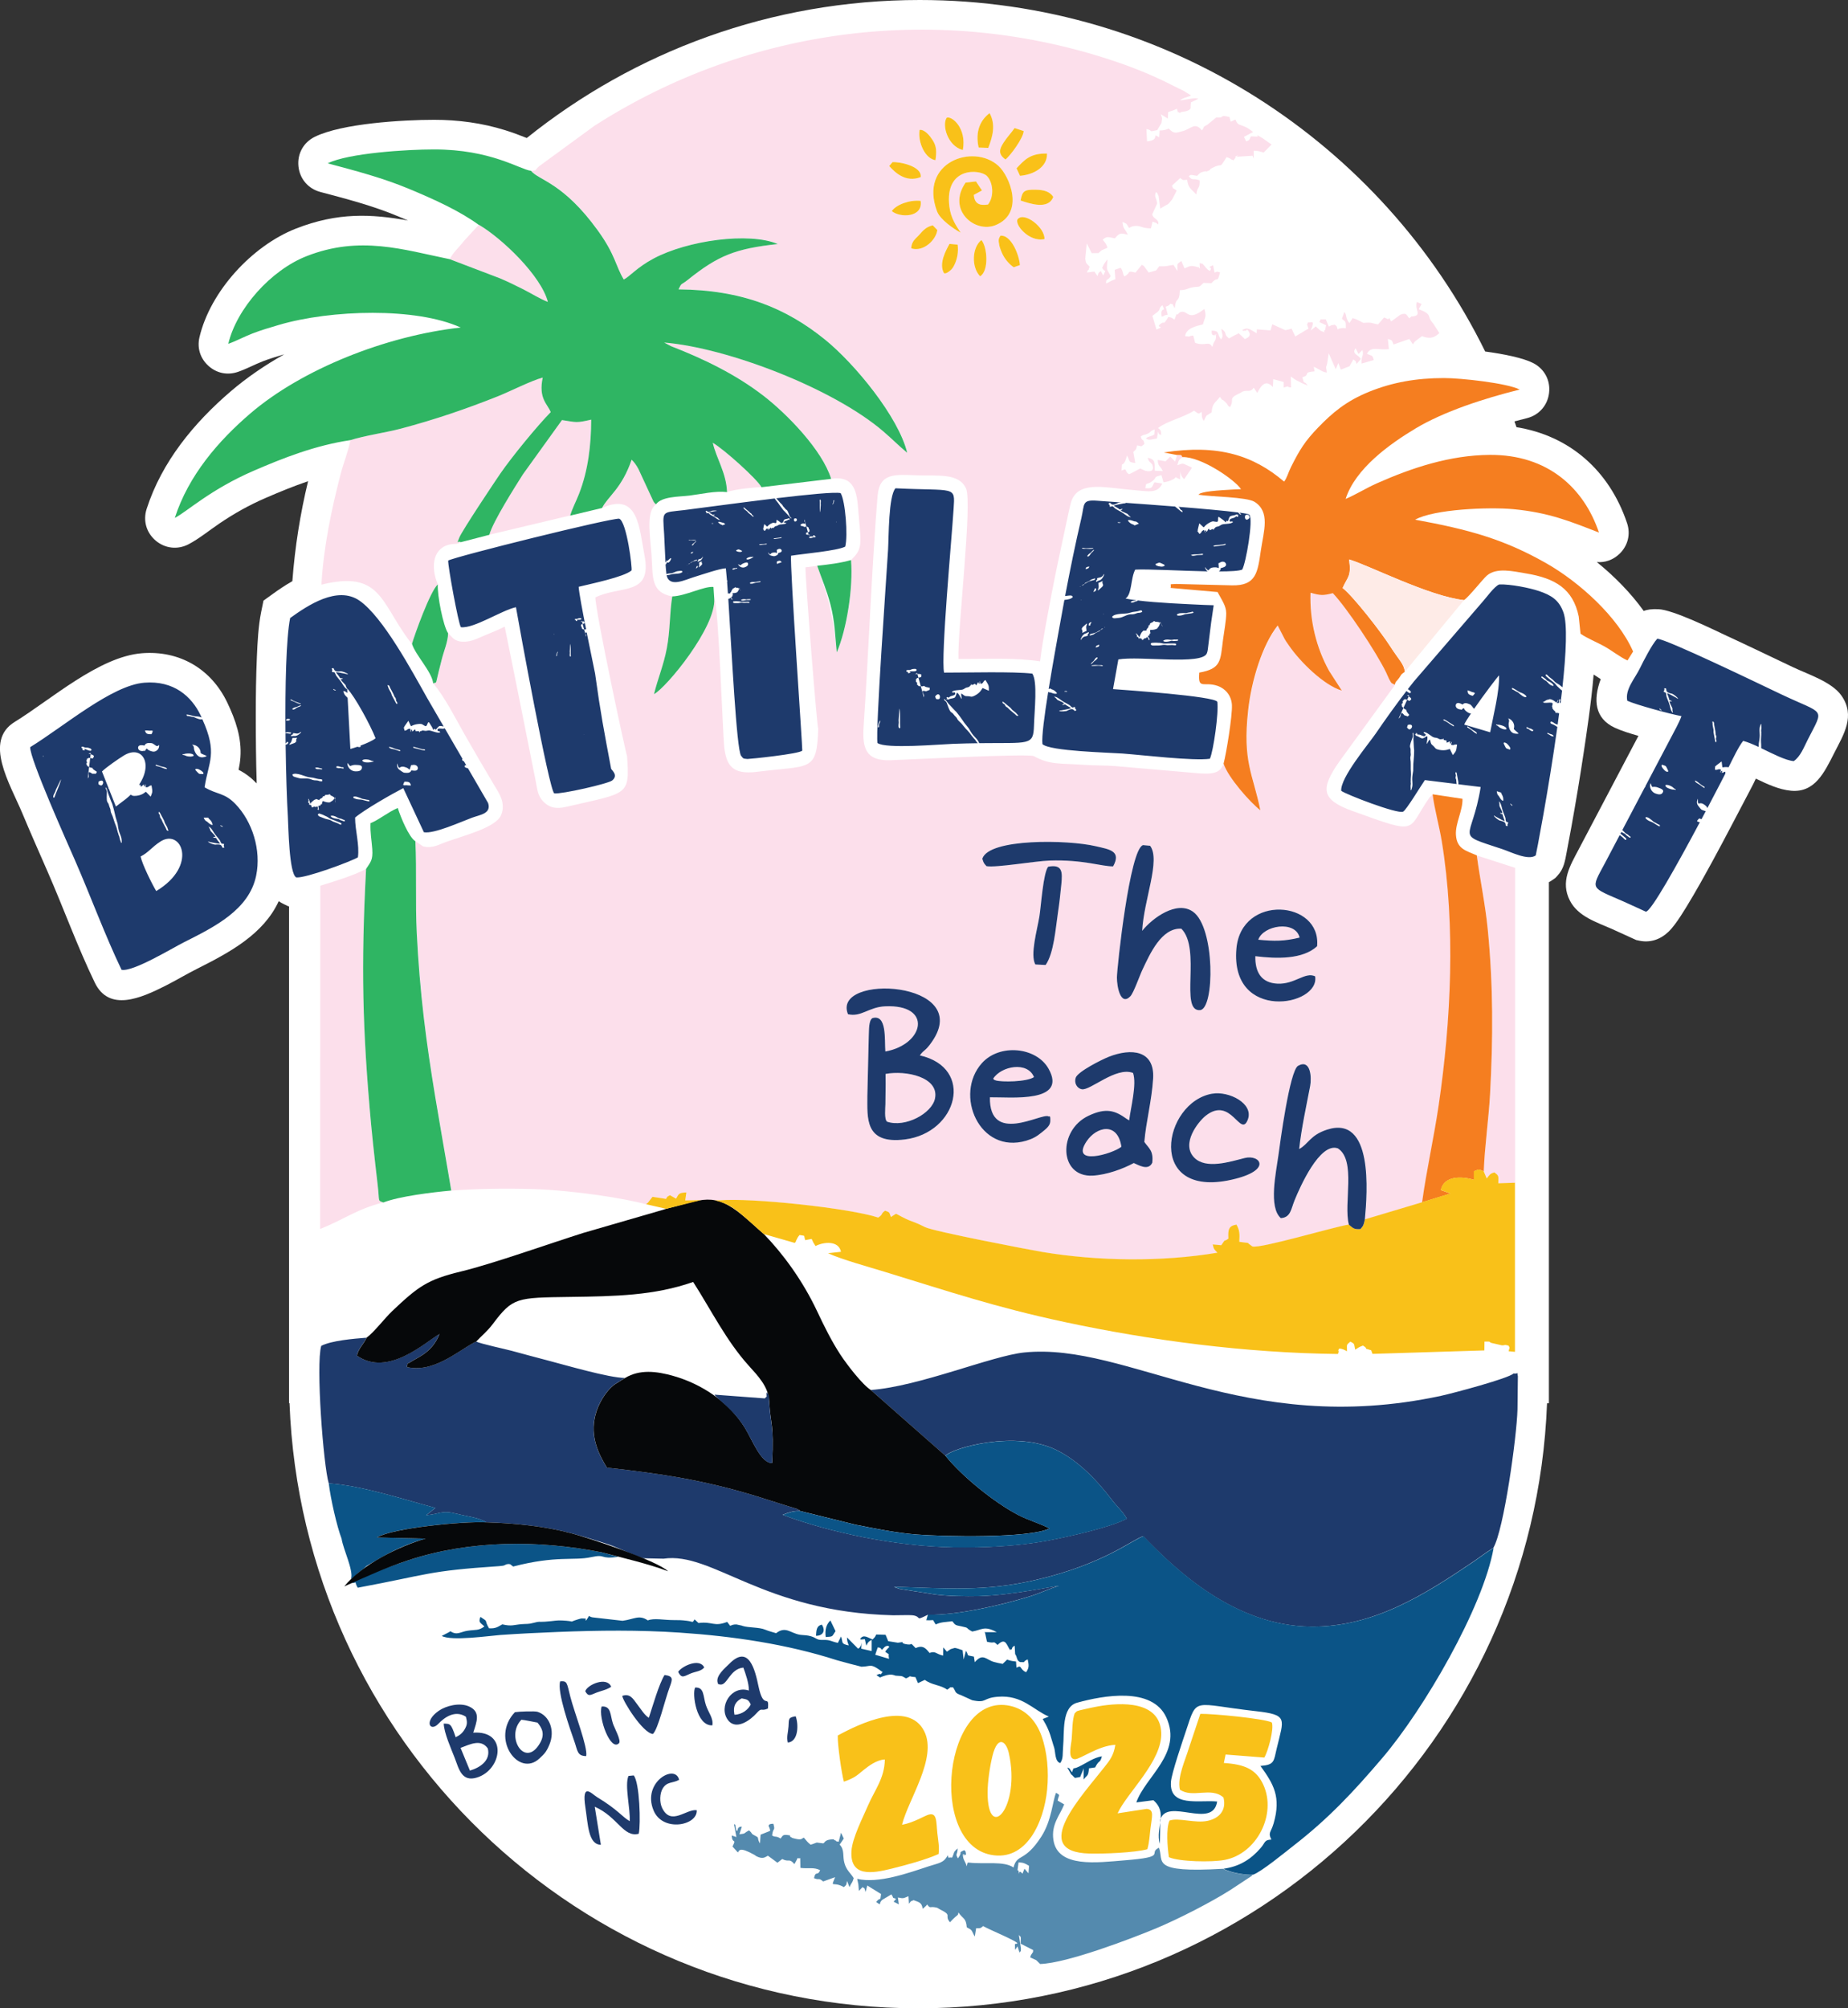 <?xml version="1.0" encoding="UTF-8"?>
<svg id="Layer_1" data-name="Layer 1" xmlns="http://www.w3.org/2000/svg" viewBox="0 0 389.05 422.73">
  <rect x="0" y="0" width="389.05" height="422.73" fill="#333333" stroke="none"/>
  <defs>
    <style>
      .cls-1 {
        fill: #f57e20;
      }

      .cls-1, .cls-2, .cls-3, .cls-4, .cls-5, .cls-6, .cls-7, .cls-8, .cls-9, .cls-10 {
        fill-rule: evenodd;
        stroke-width: 0px;
      }

      .cls-2 {
        fill: #548aae;
      }

      .cls-3 {
        fill: #0b5487;
      }

      .cls-4 {
        fill: #06080a;
      }

      .cls-5 {
        fill: #2fb563;
      }

      .cls-6 {
        fill: #fcdfeb;
      }

      .cls-7 {
        fill: #fff;
      }

      .cls-8 {
        fill: #1e3a6c;
      }

      .cls-9 {
        fill: #feebe7;
      }

      .cls-10 {
        fill: #f9c119;
      }
    </style>
  </defs>
  <path class="cls-7" d="M325.69,295.35c-2.67,70.8-60.92,127.38-132.37,127.38s-129.69-56.58-132.37-127.38h-.1v-104.58h-.14s-.98-.47-.98-.47c-.38-.18-.73-.38-1.05-.61-3.23,6.99-10.33,10.78-17.19,14.23-2.21,1.11-4.36,2.41-6.59,3.54-5.23,2.65-11.93,5.6-14.94-.62-3.67-7.6-6.54-15.59-9.92-23.32-1.8-4.12-3.62-8.22-5.35-12.36-2.57-6.14-8.21-15.14-1.6-19.2,7.65-4.71,17.76-13.75,26.8-14.46,7.9-.62,14.56,3.27,17.96,10.39,1.75,3.67,3.06,7.43,2.76,11.55-.06.89-.21,1.75-.38,2.6,1.42.72,2.63,1.64,3.81,2.86,0,0,0,0,0,.01-.15-4.8-.19-9.63-.19-14.38,0-4.09.05-8.19.23-12.28.13-3.04.3-6.44.9-9.43l.49-2.39,1.98-1.43c1.29-.93,2.66-1.85,4.1-2.67.54-7.19,1.66-14.22,3.31-21.04-3.03,1.03-6,2.25-8.97,3.54-3.43,1.48-6.62,3.27-9.71,5.37-2.07,1.4-4.31,3.23-6.5,4.37-2.29,1.19-4.93.89-6.9-.77-1.97-1.67-2.7-4.22-1.91-6.67,3.19-9.93,9.95-18.12,17.77-24.81,3.32-2.84,7.11-5.43,11.2-7.74-1.5.44-2.99.89-4.45,1.45-1.8.69-3.46,1.62-5.3,2.25-2.21.76-4.48.29-6.21-1.27-1.73-1.57-2.42-3.78-1.88-6.05,2.28-9.66,11.08-19.22,20.27-22.83,8.83-3.47,15.93-3.1,23.65-1.71-.75-.32-1.49-.63-2.22-.93-5.25-2.19-10.78-3.63-16.26-5.08-2.56-.68-4.34-2.77-4.61-5.4-.27-2.64,1.06-5.04,3.44-6.21,5.69-2.82,18.56-3.58,25.11-3.58,5.11,0,10.1.67,14.98,2.19,1.54.48,3.04,1.04,4.54,1.64C133.56,10.86,162.32,0,193.62,0c52.12,0,97.47,30.13,119.05,73.99,3.96.53,7.98,1.35,10.1,2.43,2.36,1.21,3.66,3.63,3.35,6.27-.3,2.63-2.12,4.7-4.69,5.34-.85.21-1.72.43-2.6.67.14.41.29.81.43,1.22,11.07,1.77,19.52,9.03,23.27,20.17.79,2.35.19,4.79-1.6,6.5-1.33,1.27-3.03,1.87-4.76,1.72,3.69,2.99,7.18,6.53,9.88,10.3.76-.32,1.7-.43,3.07-.38,3.14.12,11.46,4.24,14.49,5.65,4.67,2.16,9.3,4.39,13.95,6.6,3.15,1.49,8.1,3.07,10.11,5.94,3.01,4.29.45,8.2-1.53,12.1-2.08,4.11-4.09,8.38-9.09,7.92-2.54-.23-5.07-1.42-7.35-2.52-.02,0-.04-.02-.05-.03-.35.74-.68,1.44-.99,2-2.66,5.03-5.25,10.08-7.98,15.09-1.83,3.35-3.69,6.72-5.68,9.97-.75,1.22-1.53,2.46-2.39,3.61-.43.57-.89,1.13-1.41,1.62-1.64,1.56-3.8,2.32-6.07,1.83l-.66-.14-5.16-2.35c-3.18-1.4-7.08-2.6-8.8-5.93-2.06-3.99.03-7.36,1.85-10.82l12.57-23.88c-1.7-.48-3.54-1.04-5-1.72-4.19-1.96-4.57-5.82-2.94-10.22-.49-.33-.99-.66-1.49-.97-.54,6.26-1.53,12.64-2.06,16.2-.8,5.35-1.69,10.69-2.65,16.01-.31,1.72-.63,3.44-.96,5.15-.36,1.83-.55,3.49-1.96,5l-.43.46-.51.36c-.28.2-.56.38-.85.53v109.69h-.4Z"/>
  <path class="cls-6" d="M186.46,228.05l-.05,4.33c-.01.78-.28,3.22.35,3.71,3.8,1.31,9.45-1.72,10.09-4.88.91-4.51-6.15-5.97-10.4-5.17l.02,2ZM209.09,227.05c.24.19-.01.19.55.36,1.21.38,6.49.33,8.04-.7-1.37-3.39-6.92-2.32-8.59.33ZM236.08,241.38c-.79-5.3-5.21-4.25-7.29-1.19-3.63,5.35,5.41,2.71,7.29,1.19ZM264.9,197.8c3.38.32,5.47.33,8.7-.45-.88-3.68-7.65-2.59-8.7.45ZM80.71,253.1c-1.25-.49-.75-.01-1.21-3.88-.17-1.41-.33-2.76-.48-4.18-.3-2.75-.63-5.61-.88-8.35-1.83-20.03-2.15-33.27-1.06-53.79-2.5,1.34-6.7,2.64-9.65,3.53l-.03,72.26c5.15-2.05,7.57-4.14,13.32-5.6ZM73.78,92.65c-.47,2.37-1.45,4.76-2.06,7.11-1.97,7.61-3.57,15.23-4.06,23.31,12.44-3.08,12.43,3.61,18.4,11.64l.67.83c.49-1.75,3.79-11.04,5.44-12.53-1.65-3.96-.94-7.93,2.95-8.48.2-.03.89-.05.93-.05.61-.12.64-.19.94-.36-.59-.46-.98.8-.29-.98.56-1.45,7.82-12.28,8.61-13.44,2.47-3.59,7.8-10.08,10.63-12.96-.65-1.71-2.64-2.83-1.68-7.28-2.5.68-6.76,2.88-9.53,3.98-6.71,2.67-13.18,4.88-20.25,6.75-3.2.85-7.72,1.5-10.7,2.44ZM103.03,112.55l17.03-4.05c.39-1.4,1.24-2.99,1.85-4.55,1.94-4.95,2.55-10.27,2.58-15.65-3.21.73-3.02.57-6.16.09l-8.22,11.42c-1.55,2.45-6.38,10.02-7.07,12.73ZM153.08,103.55c1.77-.59,5.41-.94,7.26-1.03-.93-1.73-8.01-8.08-10.26-9.35.73,3.23,2.87,6.35,3,10.38ZM94.69,54.56l10.53,4.01c1.8.75,3.28,1.49,4.98,2.35,1.59.8,3.61,2.06,5.14,2.63-1.41-5.49-9.67-13.4-14.53-16.24l-3.14,3.42c-.95,1.27-2.29,2.37-2.98,3.83ZM312.38,246.55l.65,1.52c.54-.66.63-1.01,1.6-1.27.95.67.91.74.83,2.29l3.51-.11v-66.31l-8.07-2.61c.7,5.22,1.8,10.26,2.32,15.68,1.15,11.82,1.12,22.81.47,34.65-.29,5.32-1.14,11.02-1.32,16.17ZM111.82,35.93c1.7,2.06,6.78,2.47,14.1,12.6,3.71,5.14,3.7,7.42,5.44,10.28,1.2-.56,2.72-2.52,6.29-4.42,7.14-3.8,20.02-5.61,26.14-3.05-8.89.97-12.53,2.39-18.96,7.55-1.48,1.19-1.22.45-1.95,2,13.49.11,22.72,4,30.8,10.53,6.31,5.1,15.52,16.33,17.35,23.86-1.91-1.59-3.03-2.79-5.03-4.5-10.55-9.05-32.8-17.6-46.14-18.7l1.44.76c6.94,2.68,13.71,5.98,19.52,10.48,4.95,3.83,12.32,11.41,14.2,17.45,4.9-.69,5.4,2.75,5.7,7,.13,1.85.44,4.16.42,5.99-.02,2.34-.99,3.07-1.97,4.14.5,5.79-.9,14.61-3,19.43-.85-8.16-1.49-10.57-4.12-18.23l-2.48.32c.02,3.29,2.44,33.79,2.69,33.99-.33,9.14-1.51,7.62-12.88,9.05-5.18.65-6.48-1.32-6.92-5.31-.29-2.66-1.21-29.89-2.06-31.09.37,5.94-10.03,18.65-12.68,20.06.77-3.2,2.01-6.06,2.7-9.68.71-3.75.57-7.38,1.14-10.89-4.61-.82-4.09-4.13-4.39-8.68-.24-3.56-1.15-8.55.58-10.4l.41-.35c-.33-.31-.24-.12-.54-.6l-3.17-6.84c-.45-.83-.89-1.41-1.42-1.94-2.09,6.08-4.97,7.68-6.24,10.17,7.62-3.42,7.78,4.26,8.88,9.91,1.69,8.69-4.82,6.3-10.32,8.92-.06,2.75,6.47,33.21,6.65,33.32.63,8.58.19,7.75-12.82,10.78-2.11.49-3.53.18-4.79-1.11-1.21-1.25-1.25-2.52-1.62-4.38-.57-2.92-6.46-32.35-6.51-32.44-1.7.86-3.95,1.7-5.83,2.53-1.34.59-3.55,1.11-4.99-.04l-1.07-1.09c-.05,1.89-.86,3.6-1.32,5.42-.22.86-.45,1.74-.67,2.65-.77,3.21-.32,1.99-1.15,2.49,2.36,2.77,4.7,7.4,6.49,10.56,2.07,3.64,4.09,7.08,6.26,10.73,1.01,1.7,2.57,3.77,1.53,6.37-1.06,2.65-7.6,4.26-11.62,5.7-1.18.42-2.04.94-3.26,1.04-.58.05-1.06.03-1.61-.14l-1.53-1.05c.29,6.34-.02,12.86.29,19.33.29,5.86.79,11.96,1.47,17.71,1.35,11.53,3.34,22.11,5.25,33.28l.54,3.21c5-.37,11.09-.52,17.28-.32,8.66.29,19.32,1.97,23.76,3.22.09-.07.33-.28.39-.35l.94-1.21,2.86.44c.28-.56.16-.4.82-.78l1.28.73c.57-1,.52-1.25,2.18-1.31l-.24,1.68,3.33-.07,3.96.05c6.63-.58,27.44,1.66,33.35,3.63,1.12-.76.43-.73,1.43-1.45,1.09.41.83.27,1.24,1.33l.5-.33c.53-.33.21-.14.6-.35,3.63,2,2.84,1.18,6.09,2.81,1.81.91,22.08,4.79,24.64,5.22,11.73,1.96,25.17,2.13,36.9.16-.57-.6-.77-.65-.99-1.74l1.8.17c1.14-1.7.34-.51,1.5-1.4-.1-1.82,0-2.69,1.71-2.94.67,1.21.68,1.89.59,3.62l1.85.24s.1.14.15.18c.02.02.51.38.75.55,1.66.53,17.43-4.21,20.31-4.6-1.16-4.42,1.6-13.54-2.32-16.04-3.83-1.34-8.02,8.27-9.09,10.89-.77,1.89-.81,3.65-2.91,3.8-2.63-2.29-1.01-9.59-.51-13.23.32-2.32,2.37-17.84,4.14-18.84,2.67-1.51,2.88,2.48,2.54,4.27-.81,4.19-1.84,8.89-2.31,13.25,1.99-1.08,2.28-2.92,5.87-4.08,9.76-3.17,8.49,13.19,7.96,18.89l12.05-3.6c.9-6.6,2.47-13.54,3.48-20.37,2.62-17.82,3.58-37.77.66-55.61-.53-3.22-1.55-6.84-1.93-9.89-.08.06-.22.03-.25.17-.04.15-.34.31-.39.38-5,7.09-1.94,8.1-16.26,2.93-6.67-2.41-6.77-4.67-2.82-10.37l11.76-16.18c-.71-.41-.58-.02-1.2-1.2-.27-.51-.42-.98-.62-1.38-2.1-4.31-8.25-13.56-11.22-16.69-2.11.55-2.6.48-4.7-.09-.2,5.82,1.22,11.59,3.92,16.46l2.67,4.14c-3.78-1.12-8.77-6.05-11.07-9.4-.5-.73-.84-1.14-1.27-2.05l-1.16-2.26c-3.22,4.06-5.51,11.56-6.21,17.76-1.23,11.02,1,13.44,2.56,21.14-2.11-1.63-6.74-6.84-7.75-9.82-.75,1.52-1.44,2.24-4.93,2.03l-17.98-1.55c-1.63-.15-4.36-.11-6.36-.25-5.35-.38-7.27.04-10.71-1.84-1.1-.6-27.47.79-30.28.86-5.07.13-5.89-2.46-5.56-7.23,1.07-15.71,1.69-33.15,2.93-48.35.4-4.95,3.62-4.56,8.3-4.39,4.41.16,8.8-.54,10.32,2.75,1.39,3.01-1.82,29.92-1.59,35.91,5.72.02,11.75-.33,17.18.49.59-4.77,1.59-9.68,2.46-14.36.44-2.37.93-4.67,1.41-6.98l2.04-9.55c.21-.94.52-2.51.83-3.2,1.77-3.97,7.41-2.38,13.02-1.95,2.78.21,4.96.86,5.97-1.38l-1.65-.26c-.62,1.05-.32,1.35-1.92,1.24.25-1.54.12-.49,1.42-1.45,1.27-.94-.01-.8,1.97-1.29l.44,1.5c.86-.13,1.21-.23,1.95-.59,1.08-.53-.03-.74,1.54-.02l.03-1.64c.29,1.1.22.9.82,1.61l1.65-2.43c-.06-.04-.14-.1-.18-.11-.04-.02-.15-.08-.2-.1-1.92-.85-1.3-.76-2.7-.32.32-.88.11-1.07,1.1-1.67-.3-.54-.12-.42-1.14-.45l-.44,1.34-1.01-1.03-.99.99-1.64-.29c.02,1.4.55,1.2,1.06,2.35l-1.68-.08c-.07-1.68.16-2.4-1.5-2.73.23.72.15.5.39.83,0,.01.4.37.58.6.53,1.53-.59,1.53-1.5,1.3l-1.05-.47c-.8.39-1.58.88-2.33,1.21-1.11-.61-.23-1.41-1.59-.77l.08-1.27c.63-.15.87-1.27,1.07-1.91.72,1.35.18,1.36,1.74,1.59l-.42-2.33c.67-.67.55-.37.78-1.37,1.28.13.58.46,1.56-.31-.29-1.42-.41-.31-.77-1.58.76-.52.64-.21,1.41-.57.99-.46.22-.4,1.52-.93l-.08,1.08c-.57.43-1.2.33-1.77.83.72.53,1.29.13,2.32.03l.26-1.48c.59,1.66-.14-.04.66.79-.08-.69.04-1.05-.6-1.46-.01,0-.08-.02-.11-.05,1.97-1.51,5.47-2.26,7.61-3.68l.75.54c.71.12-.11.19.87-.25.01.28,0,.8.06,1.07.16.57.21.51.39.78.15-.28.37-.86.59-1.11l1.04-.66c.11-1.98.88-2.05,1.74-3.27.84,1.22.11.1,1.11,1.06.79.76.27.62,1.01,1.11,1.03-1.61-.47-1.73,1.8-2.81.07-.03.17-.07.24-.1l.64-.38c1.01-.39,1.61.29,2.32-.81l.74,1.11c.66-1.21,1.64-3.09,3.29-1.25l.09-1.65,2.18.59v1.17c1.51-.47.47-.07,1.56-.02l-.05-2.31c.6.44.67.54,1.49.97.09.05.4.16.49.22.07.05.16.1.22.15l1.36.57c-.92-1.33-.65.14-1.12-1.7.08-.05.23-.21.26-.13.03.07.19-.08.23-.1.95-.41-.29-.89,2.08-1.06l-.18-.96c1.24.52,1.64,1.05,2.75,1.22-.14-1.61-.3-.5.08-1.92l.32-2.14,1.48,3.35.54-1.29.53,1.38,1.83-.71.81-1.45c.53.53.4.03.68.96l.89-1.03c-.37-.86-2.05-1.03-1.09-2.27l.59,1.21.85-.84c.32,1.5-.3,1-.18,2.85l2.55-.73c-.23-1.19-.49-.83-1.44-1.33.93-1.69,2.28-.7,4.63-.98l-.22-2.14c1.11.35.78.29,1.2,1.17l3.33-1.16.75,1.14c.27-.42.25-.5.72-.85l1.19-.89c1.42.58,2.31.38,3.1-.19.22-.16.54-.43.56-.44l-1.29-2.01c-1.5-1.6-.01-1.87-3.05-3.03l.59-1.1-.99-.42c-.52,1.6,1.06,2.7-.65,3.01-.9.16-.04-.29-.94.42-.63-.64-.5-1.28-1.88-.75l-1.95,1.42c-.72-1.46-.14-.24-.86-.55-.23-.1-.03-.08-.64-.28l-1.24,1.45c-1.61-.25-1.08-.49-3.09-.32l-1.62-.81c-.95-.3.02.19-.6-.24l-.74,1.09c-.93-1.16-.43-1.51-1.04-2.35l-.54,1.45c.98.76.78.55.84,1.98-.37,0-.57-.08-.97,0-1.13.22-.33.08-.74.29-.4-1.26-.22-.54-.6-1.02-1.48.25-.21-.12-1.27.4l-.65-1.54c-1.47.08-.91-.22-1.35.58l1.42.67-.21,1.02c-.77.31.82.88-.99.11l-.98-.89-1.05.87c.97-2.43.15-1.59-.57-1.72-.31.71-.22.26.1,1.32l-.9.51c-.07.04-.15.1-.21.14l-1.68,1-.78-1.65c-.73.21-.36.13-1.3.33l-2.76-1.24-.37,1.29-2.88-.23-.04.92c.02-.05-.06-.21-.09-.16l-1.28-.75c-.7-.25-.96-.24-1.65.13.45.39-.05.08.7.17.11.01.27-.65.73.28.49.98-.5,1.23-.9,1.47-.46-.48-.85-.85-1.33-1.26-.84.63.1-.05-.89.49l-1.11.62c-1.3-1.01-.17-1-1.59-2.03.05,1.12.51,1.47-.08,2.24-.99-1.26-.2-1.82-1.98-1.85-.02.66,0,1.02.62.97,1.13-.09-.72-.37.29-.09.05,1.53-.37.95-.76,2.56-.78-1.34-1.32-.19-3.39-.78-.07-.02-.17-.08-.25-.11l-.39-1.52c-1.27.11-.18.32-1.72.13.24-1.64,2.19-2.09,3.75-2.47.5-1.75.78-1.5.32-3.26-3.57,2.8-3.37.21-4.98.65-.49.14-.5.57-.75.53-.02,0-.11-.06-.14-.07l-.43,1.15c-.69-.42-.37-.37-1.29-.57-1.17,1.95-.77.83-1.49,1.35-1.58,1.13,1.24.39-1.01,1.31l-.86-2.88c.38-.33,1.07-.79,1.22-.95.6-.68-.05-.45.86-1.3.97,1.81-.52-.04-.13,2.42,1.04-.29-.1-.14,1.28-.43l-.43-1.68c.64-.23.55-.14.98-.62,1,.33.06-.46.92.95.3-2.75.95-.82,1.08-3.8,1.54-.06,1.5-.38,2.7-.6,1.56-.28,1.14.19,2.29-.94l1.66.07c1.49-1.71,1.15.28,1.81-2.28-.95-.21-.33-.23-1.15.05l-.32-1.56c-1.78.84.18.03-.67,1.2-.71-.3-1.04-1.07-1.67-1.61-.44.52-.59-1.15-.44,1.17-.65-.71.31-.17-.61-.4-1.33-.35-1.42-.21-2.62.31l-.67-1.56c-1.1.79-.79.53-.81,2.13l-.85-1.31c-1.64.25-1.23.32-3,.3l-.62.84c-.15.09-1.03.29-1.59.47l-1.02-1.37c-.05-.04-.17-.1-.21-.13-.04-.03-.14-.08-.21-.13l-1.35,1.65c-1.94-.52-.85.04-2.33.8-.41-.7-.08-.15-.3-.76-.68-1.83.59,1.19-.18-.56-.04-.08-.11-.19-.14-.26-.03-.07-.11-.17-.16-.24l-1.26.43.14,1.98c-.98.32-1.29.65-1.95.89-.02-1.24.29-.38.98-1.54-.96-1.83-.86-.9-.7-3.47-.07.07-.17.07-.2.21l-.48.66c-.24.41-.26.56-.44.93.06.07.17.07.19.18.02.11.14.14.16.18.23.46.63-.37-.11,1.18l-.52-.95c-.52.5-.42.15-.68,1.07l-.67-.95-1.56.2c.46-1.28.1.26.56-1.23-.79-.87-.71-.52-.92-1.67l.32-3.24,1.04,2.07,1.4-.02c.02.06.14-.12.18-.15.1-.08.45-.39.52-.44l.97-.42c.06-.03.17-.09.25-.14-.39-1.08-.43-.9-1-1.67.76-.62.86-.69,2.56-.28.97-1.17,1.25-1.17,2.73-.75-.6-1.37-.97-1.03-1.13-2.71,1.12.49.71.28,1.4,1.27.33-.17.52-.32.97-.39,1.45-.23,1.59.49,3.62.48l.34-1.42c.56.21.79.21,1.2.6.21-1.2-1.03-1.07-1.27-2.13l1.04-2.28c-.18-1.39-.7-1.36-.23-2.45.19.26.15,0,.43.63.03.07.08.16.11.25l.35,2.65.79-.5c1.24-.59.97-.61,1.75-1.52l.92-1.78c-1.17-.91-.54-.03-1-1.04l1.73-1.6c.82.58.39.41,1.47.37.19,1.71.83,1.9,1.94,3.09.12-1.69.8-1.09.67-2.99-1.55-.53-1.38.21-2.28-.84.44-.27-.05-.27.69-.28.06,0,.8.16,1.06.19.56-.52.5-.66,1.4-.9.91-.24.08.23,1.08-.22.72-.33-.25-.04.75-.56,2.4-1.24,1.24.49,3-2.27,1.33.47.23.22,1.46.67.01-.02.43-.61.48-.65,1.42-.93-1.22.29.26-.09.04-.01.14,0,.18-.02l3.08-.2c.04.09.21.51.25.61l-.02-1.67c.93,0,1.49.21,2.1.39l1.68-1.7c-.69-.41-1.5-1.1-2.2-1.5-1.49-.84-.45-.2-.8-.15l-1.37-.06c-.4.8-.09.67-.97,1.07l-.49-.96,1.93-1.02c-2.49-2.05-3.05-.87-3.72-2.63l-1,.46-.26-1c-2.51-.55-.61.24-2.77.1l-1.9,1.55c-1.3.77-.27-.04-1.12,1.19-1.43-1.89-2.42-.28-3.96.11-1.49.38-1.87.71-3.04-.51-.56.25-.99.4-1.91.41l-.09,1.43c-1.81-1.07.43.56-2.56.86l-.13-2.6c1.63.3.03.71,2.27.24l.89-1.5c.19-1.34.2-.77-.13-1.86l1.47.92.08-1.37c.8-.27,1.29-.41,1.83-.7.64,1.84-.05.23.6.89.48-.41,1.04-.15,1.81-.55.77-.41.33-.47.56-1.69l1.55-.74c-.82-.35-2.6.24-3.86.33.52-.51,1.51-.64,2.28-1-.05-.05-.13-.23-.16-.17l-1.45-.89c-.76-.38-1.27-.6-2.01-.98-3.88-2-7.82-3.63-11.95-5.04C198.07.43,157.64,5.59,125.1,26.51l-11.56,8.45c-1.1.91-.3.94-1.72.97ZM199.31,24.77c1.12-.4,4.24,2.25,3.39,6.81-3.21-.83-4.46-5.29-3.39-6.81ZM211.67,33.57c-1.63-1.2-1.24-2.21-.4-3.54.67-1.06,1.65-2.09,2.33-3.08l1.91.64c-.08,1.52-2.88,5.28-3.84,5.98ZM206.03,31.06c-.75-3.34.34-5.78,2.31-7.25,1.31,2.43.67,4.84-.28,7.32l-2.03-.07ZM193.58,27.34c1.1-.13,2.19,1.27,2.73,2.12.89,1.37.88,2.45.62,4.26-2.13-.28-3.77-3.68-3.36-6.38ZM214.01,35.43c1.64-1.71,2.79-3.17,6.41-3.1.11,2.92-2.93,4.46-5.68,4.69l-.73-1.58ZM187.89,34.12c1.4-.11,6.21.8,5.95,3.14-3.17,1.28-5.52-1.05-6.64-2.33l.69-.82ZM202.25,48.99c-1.44-.78-4.32-2.74-4.98-4.49-3.88-10.35,7.64-14.4,12.92-9.58,2.38,2.17,5.58,9.93-.57,12.47-4.4,1.82-10.32-3.22-6.34-8.94l2.18-.25,1.27,1.9-1.73.94c.17,1.74,1.06,2.33,3,2.02,1.35-1.71,1.06-4.74-.26-6.03-1.47-1.43-8.89-1.98-7.88,6.42.3,2.53,1.48,4.11,2.39,5.55ZM218,39.93c1.86.03,2.98.41,3.74,1.5-1.02,2.82-4.94,1.42-6.88.78.36-2.02.75-2.32,3.14-2.28ZM187.74,44.43c.97-1.37,3.75-2.4,6.08-2.15.55,3.56-4.38,3.6-6.08,2.15ZM219.89,50.32c-3.32.74-6.52-3.29-5.59-4.25,1.44-1.48,5.68,1.8,5.59,4.25ZM191.82,52.28c.07-1.56,1.01-2.04,1.77-2.93.69-.79,1.43-1.61,2.77-1.91l.96.99c-.24,1.99-2.84,4.69-5.51,3.86ZM211.12,53.63c-.22-.43-.62-1.4-.73-1.94-.27-1.29-.12-1.47.22-2.07,2.08-.27,3.88,3.65,4.1,6.17l-1.3.47c-.8-.53-1.71-1.51-2.3-2.63ZM198.66,57.39c-1.03-1.99.47-4.69,1.22-6.05l1.72.15c.19,1.57-.07,2.96-.66,4.21-.32.68-.56.97-1.02,1.34-1.08.88-1.26.35-1.27.35ZM206.34,58.16c-1.88-1.92-1.71-6.09.27-7.63,1.25,1.41,1.63,6.49-.27,7.63ZM206.8,180.73c1.42-4.29,17.99-3.99,23.82-2.62,2.88.68,5.52.95,3.71,4.25-2.3.07-6.32-1.46-13.35-1.22-3.17.11-11.2,1.53-13.31,1.18-.51-.6-.59-.61-.88-1.59ZM248.69,195.47c-4.19-.2-6.62,5.39-8.11,8.51-.63,1.31-1.89,5-2.61,5.73-2.06,2.1-2.83-2.04-2.82-3.97.01-2,2.7-27.17,5.51-27.86l1.48.14c2.26,3.02-1.33,11.33-1.67,17.9,2.19-2.75,7.3-6.44,10.69-4.03,4.69,3.32,4.57,20.47,1.5,20.72-4.41.36.32-12.92-3.96-17.15ZM217.95,203.01c-1.12-2.07.42-7.32.86-10.12.35-2.19.81-9.12,1.84-10.45,3.05-.59,3.02,1.12,2.78,3.67-.2,2.06-.41,3.97-.72,6.02-.48,3.26-.85,8.53-2.59,10.99l-2.18-.11ZM276.86,205.5c1.07,6.35-17.91,9.63-16.58-5.79,1-11.62,17.93-10.2,16.99-.53-3.03,2.77-8.43,2.66-13,2.09-.07,3.4,1.29,5.63,4.69,5.78,3.64.16,5.76-2.54,7.89-1.55ZM178.52,213.48c-3.5-8.63,26.6-7.09,17.69,5.78-1.49,2.16-1.61,1.56-2.56,2.89,11.59,2.62,7.94,16.3-3.14,17.69-8.54,1.07-7.89-4.54-7.91-9.13l.3-12.71c.07-1.15-.05-3.19.77-3.7,3.09-.87,2.52,4.5,2.72,7.03,8.21-1.48,10.04-9.97-.05-9.51-3.48.16-5.02,2.32-7.82,1.66ZM238.53,225.84c-3.61-1.37-9,3.78-10.78,3.44-.99-.19-1.65-1.31-1.28-2.42.44-1.32,5.57-3.87,6.95-4.41,4.82-1.9,9.72-1.38,9.35,4.59-.29,4.7-1.5,9.09-1.85,13.33,1.01,1.4,1.95,1.87,1.67,4.38-.86,1.79-2.88.48-3.89.06-2.26,1.22-5.69,2.5-8.69,2.65-7.04.34-7.35-9.53-.85-12.6,3.72-1.76,5.61-1.11,8.07.67l.5.3c.29-2.56,1.65-7.59.81-9.99ZM220.69,234.96c.18.26.46-.57.42,1.07-.03,1.03-1.08,1.74-1.8,2.33-1.03.86-1.9,1.35-3.26,1.75-9.86,2.92-15.26-9.73-9.33-16.34,3.76-4.18,11.48-3.36,14.03,1.19,4.09,7.3-8.1,5.95-12.35,6.01-.15,10.01,10.68,3.35,12.29,3.99ZM255.24,230.2c3.48-.59,8.77,2.07,7.44,5.47-1.55,3.97-3.49-5.11-8.88-.81-1.52,1.22-5.23,5.84-2.42,8.77,2.45,2.55,7.52.9,10.65.11,3.23-.82,5.99,2.61-2.77,4.57-18.11,4.05-14.51-16.36-4.03-18.12Z"/>
  <path class="cls-8" d="M77.19,281.57c-2.83.22-7.41.61-9.56,1.72-1.16,3.91.45,25.21,1.58,28.95,6.88.43,15.98,3.44,22.44,5.16l-1.93,1.55c3.08-.26,3.13-1.17,6.65-.26,1.88.49,4.6.77,5.99,1.75,6.04.17,12.37.82,17.95,2.31,2.5.67,5.21,1.49,7.71,2.31,2.21.72,5.87,2.57,7.44,2.94l4.23.09c10.31-1.53,20.91,11.24,48.32,11.91.94.02,3.62-.1,4.33.03,1.77.35.19,1.25,3.01-.15,6.15.14,15.33-1.99,21.37-3.84,2.2-.68,4.26-1.68,6.15-2.23-.79,0-9.72,1.97-16.85,2.17-2.69.07-6.74-.01-9.25-.37l-6.34-.99c-.23-.04-.99-.15-1.11-.18l-.84-.3c-.07-.03-.17-.1-.25-.14,11.18.34,19.02,1.05,29.69-1.41,14.53-3.34,20.66-8.69,22.75-9.22,6.82,7.04,19.16,18.88,35.32,19.02,13.21.12,23.97-6.79,34.08-13.61,1.51-1.02,2.77-2.03,4.31-2.96,2.22-3.74,4.93-23.36,5.09-29.13l.08-7c-.26-1.12.36-.45-.92-.58-.99,1.02-12.76,4.16-15.27,4.7-41.54,8.93-65.78-11.35-87.71-9.13-6.85.69-22.08,7.15-32.33,7.9l15.72,13.85c1.35-1.64,14.77-5.48,23.4-1.21,4.73,2.34,8.65,6.55,11.59,10.42,1.08,1.43,2.44,2.61,3.18,4.01-3.16,1.78-12.35,3.83-16.61,4.63-6.13,1.15-13.28,1.53-19.94,1.41-12.14-.22-25.91-3.1-35.9-6.84,1.29-.5,2.18-.83,3.67-.81-.47-.36.36.03-.7-.45-.1-.04-.41-.13-.51-.17-.44-.15-.84-.24-1.25-.37l-7.11-2.24c-10.98-3.31-19.51-4.6-31.12-5.9-1.78-2.93-3.53-6.52-2.44-10.96.6-2.44,2.22-5.17,4.1-6.56l2.17-1.35c-3.28.02-12.87-2.8-16.23-3.67-2.56-.66-5.1-1.36-7.62-2.04-1.46-.39-6.48-1.46-7.48-1.95l-.54.25c-3.69,2.07-8.64,6.39-14.08,5.11.45-1.2-.4-.29.79-1.05,1.8-1.14,4.56-2.03,6.11-5.9-3.02,1.71-10.81,9.12-17.4,4.55.42-1.67,1.33-2.24,2.06-3.79"/>
  <path class="cls-4" d="M140.24,254.46l-17.42,5.05c-7.12,2.24-19.18,6.54-25.79,8.13-7.04,1.7-8.98,3.15-14.42,8.29-1.57,1.48-3.91,4.55-5.42,5.63-.73,1.56-1.64,2.13-2.06,3.79,6.58,4.58,14.38-2.83,17.4-4.55-1.55,3.87-4.32,4.76-6.11,5.9-1.2.76-.34-.15-.79,1.05,5.45,1.27,10.39-3.04,14.08-5.11l.54-.25c1.18-1.26,2.32-2.14,3.48-3.68,4.25-5.64,4.98-5.56,16.31-5.72,9.44-.13,17.69-.27,25.89-3.15,3.81,5.96,6.98,12.39,11.68,17.6,1.93,2.14,4.15,4.42,4.31,7.44.29,5.28,1.04,4.48.64,13.05-2.34.13-4.2-4.89-5.73-7.38-3.33-5.38-9-9.2-15.04-10.92-3.61-1.03-7.12-1.43-10.2.42l-2.17,1.35c-1.89,1.39-3.5,4.12-4.1,6.56-1.09,4.44.66,8.03,2.44,10.96,11.61,1.3,20.15,2.59,31.12,5.9l7.11,2.24c.41.13.81.22,1.25.37.1.03.41.12.51.17,1.06.48.23.1.7.45l11.59,2.87c4.15.82,8.65,1.74,12.96,2.08,5.59.44,23.78.83,27.94-1.28-1.83-.97-4.47-1.74-6.52-2.8-5.16-2.67-12.03-8.31-15.37-12.49l-15.72-13.85c-1.74-1.08-4.96-5.24-6.42-7.46-1.84-2.82-3.42-6-4.88-9.11-3.08-6.53-7.19-12.09-11.23-16.27-1.53-1.31-2.73-2.48-4.34-3.82-6.24-5.2-8.56-3.4-16.22-1.48"/>
  <path class="cls-2" d="M162.55,386.34c.19-1.78.72-.82.26-2.46-1.56,0-.8.85-.8.89.11.81.73.34-1.89,1.41l-.13,1.85c-.67-1.12-.13-1.16-.76-1.49-1.44-.73-.56-.42-1.54-1.26-1.26.65-.55.66-2.03.82l.52-1.6c-1.33-.06-.7,1.44-1.02.71-.03-.06-.09.17-.15.25l-.21-1.29c-.01-.13-.1-.15-.28-.2l.51,2.71-.98-.33c.1,1.98,1.09.43.16,2.33l1.13,1.24c.33-.35.2-1.32,3.5.52l.4.28c1.41.69,1.77.2,2.43-.11l2,1.48,1-.78c1.55.77,1.38-.29,2.57,1.06.05-.07.11-.18.14-.24.95-1.62.11-.81,1.09-1l.03,2.04c1.66.23,2.84-.21,4.16.49-.55,1.34-.94,0-1.29,1.67,1.15.52.86-.2,1.93.7l2.52-.91c-1,2.48-.54.75,1.84,2.1.67-.62.44-.38.67-1.3l.51,1.3c.46-1.08.56-.72.89-1.89-.7-1.12-1.5-1.61-1.94-3.11-.46-1.57.09-2.77-1.02-3.95l.87-1.27-.58-1.23-.5,1.89c-1.36-.21.14.04-.85-.32-.31-.11.16-.26-.82-.15-1.31.14-1.26.72-1.57.82-2.11-.21-.7-.31-2.67.28-.72-.58-.83-.82-1.42-1.49-.53.23-.43.62-2.21.13-.06-.02-.15-.04-.21-.06-.06-.02-.14-.09-.2-.12-.83-.39.42-.37-.96-.51-.94-.09-.91.27-1.32.75-1.02-.64-.94-.16-1.8-.64M263.72,394.61c-1.61.12-4.95-.49-6.23-1.25-15.55.91-12.38-1.59-13.5-4.43-2.49,1.18,2.08,1.92-7.33,2.66-5.59.44-14.01,1.66-14.89-4.3-.49-3.3,1.36-5.18,2.27-7.48l-1.38-.8c.24-1.32.68-1.05-.33-1.64-.74,1.69-.9,5.79-3.1,9.21-3.54,5.51-5.09,3.48-5.86,6.51-2.06-1.43-6.01-.64-9.37-1.03-.16.17-.29-.46-.47.79-.42-1.33-.78-1.28-.83-2.5,1.11-.29-.81.65.69,0-.17-.74.05-.48-.39-.91-1.51.7-.14.09-1.33,1.73-.62-1.09-.1-.57-.06-2.09-1.04.89-.61.78-1.17,1.93-.9-.16-.68.38-.92-.51-.82,1.66-1.88,1.64-4.01,2.34-4.32,1.42-10.61,3.69-15.05,2.64.35,1.66.19.58.36,2.54l.77-.81c.37.43.29-.26.63,1.04l.37-1.37,2.9,1.8c-.26,1.84.03.36-1.04,1.67,1.33.94.36.3,1.33-.48l1.88-1.12c.79,1.23-.16.41.98.95l-.51.59,1.1.56-.2-1.45c1.24.26,1.12.18,2.23-.27l.1,1.59c.76-.92,0-.25.96-.76,1.18.44,1.75.5,1.92,1.81.4-.33.1-.04.62-.52.27-.25.14-.16.33-.38.7.96.56.37,1.73.61.76.15.17.03.67.25.07.03.14.09.21.13,2.88,1.41.88,1.17,2.19,2.76,1.75-1.9,1.63-1.19,1.79-2.07.95,1.42,1.6,1.08,1.75,3.13l.69.38c.05.04.14.1.19.15.05.05.12.12.16.18.14.18.45.95.65,1.22l.28-1.74c.97.03.9,0,1.48-.45,1.28.75,6.55,2.89,7.23,3.6-.65.46-.56-.46-.51,1.4l.52-.73.42,1.3c.27-.42.29-.04.29-.92l-.43-2.78c.42.54.46.02.37,1.83l2.64,1.35c-.06.79,0,.21-.29.8-.15.31-.05-.22-.34.74l1.25.57c.12.07.54.55.85.82,5.66-.16,19.35-5.4,24.3-7.46,4.69-1.95,11.72-5.55,15.79-8.15l4.46-2.94c.03-.13.12-.15.18-.22ZM214.43,392.03c1.03,0,1.39.21,2.21.71l-.12,1.57-.84-.96-.43,1.05c-1.12-1.37-.39,1.24-.84-.64-.02-.07-.11-.05-.2-.09l.22-1.64Z"/>
  <path class="cls-8" d="M282.35,166.45c.91.74,11.85,4.95,13.03,4.4.66-.31,3.74-5.43,4.59-6.65l6.7.83-.04-.2c-.02-.09-.03-.22-.03-.3-.04-.83-.12-.35-.16-.8-.03-.28.13-.38.05-.65-.1-.35-.16-.07,0-.57.14.09.11.03.18.22l.35,1.9c0,.21-.01.35,0,.45l4.7.58c-1.88,11.67-5.83,9.62,4.57,13.08,1.81.6,5.43,2.46,7.02,1.32.05-.05,2.7-13.71,4.55-27.04-.13-.08-.26-.17-.44-.28-.68-.45-1.25-.33-.93-.87.13.04.37.1.48.17.11.06.13.12.29.21.24.15.42.18.66.28.11-.79.22-1.59.32-2.38-.04-.01-.1-.03-.15-.04-.52-.18-.39.06-.58-.07-.15-.21-.02-.21-.19-.37-.09-.09-.07-.03-.17-.12l-.26-.34c-.07-.1-.03.05-.07-.17-.04-.24.05-.08-.08-.34l.14-.56c-.02-.57-1.91.1-2.04-.4.34-.04.34-.17.67-.34.44-.23.38-.05.73-.24.49.02,1.03.38,1.39.72.18-.18.28-.23.39-.56.3-.04-.46.93-.32.59.42.13.45.16.5-.2.08-.63.03-.47.22-.53.2.28.03.15-.05.4-.05.15.01.21,0,.41.06-.02.12-.03.17-.04.11-.88.21-1.74.31-2.6l-.23-.17c-.19-.14-.33-.33-.5-.47-.21-.17-.3-.29-.48-.48-.13-.15-.09-.13-.19-.26-.19-.24-.85-.67-1.35-1.12-.34-.31-.75-.56-.71-.73.12-.44.56.21.74.35l.8.63c.72.79.63.55,1.37,1.06l.63.51c.79-7.21,1.07-13.34.22-15.74-.92-2.6-2.52-3.63-5.16-4.52-2.04-.68-6-1.47-8.35-1.39-.99.32-2.9,2.99-3.48,3.6l-14.49,16.81c-.43.54-.86,1.09-1.29,1.64.12.05.26.14.45.3.12.1.23.2.18.38-.11.33-.55.02-.92-.3-2.2,2.87-4.4,5.93-6.46,8.95-1.53,2.24-7.5,9.31-7.27,12.07M308.25,152.52c.17-.41.71-1.28,1.43-2.35-.24,0-.46-.07-.72-.25-.3-.21-.6-.41-.73-.77-.13-.35-.61.54-.68.19-.2-.05-.24,0-.46-.08-.86-.28-.72-1.14-.29-1.26.43-.12.85.2,1.14.3.19-.29.57-.37.97-.24.86.28.71.29,1.29,1,.05.06.09.1.14.13,2.06-2.97,4.92-6.74,5.25-7.03.12,3.35-1.25,8.63-1.87,11.98l-5.47-1.62ZM219.46,156.63c1.54,1.49,13.96,1.77,16.85,1.98,4.15.31,14.96,1.6,18.4,1.1.74-1.6,1.9-9.74,1.56-12-.7-1.18-19.41-2.47-21.95-2.66l1.12-6.25c4.56-.78,17.65,1.25,18.63-1.28.14-.37.13-.41.2-.8l.7-5.65.54-3.67-2.02-.07c-3.61-.17-9.83-.42-14.07-.95l.05.13c-.26.1-.2.04-.39.09-.14.04-.29.12-.42.17-.3.11-.45.11-.64-.02.33-.37.69-.24,1.27-.39-.88-.11-1.68-.24-2.34-.38,1.38-.86,1.05-4.23,2.04-6.08,2.58-.15,9.66.26,15.26.37-.27-.18-.43-.44-.58-.81-.17-.42.61.81.8.53.22-.34.47-.5.94-.55.37-.03.72-.07,1.05.12.32.18-.12-1.26.16-1.02.18-.09.19-.15.4-.23.84-.34,1.28.41,1.03.78-.25.37-.78.39-1.07.5.03.27-.11.52-.37.69,2.36,0,4.2-.1,4.9-.38.77-1.25,2.4-10.58,1.51-11.56-.12-.13-.88-.28-2.1-.44.16.15.33.25.33.38-.05.05.15.11-.11.03-.08-.03-.08-.04-.16-.11-.11-.09-.15-.14-.25-.25l-.07-.08c-2.75-.36-7.57-.79-12.56-1.19.03.02.07.05.13.11.2.2.15.37.38.53.3.2.17-.05.37.44-.17.02-.1.05-.28-.05l-1.31-1.09c-3.71-.29-7.45-.57-10.48-.78.04.01.08.03.11.05-.37.14-.14,0-.65.11l-1.26.25c-.29.07-.36.13-.62.17.12.16.31.21.63.41.25.15.4.23.62.42.31-.12.33-.09.57-.16-.06.24-.06.16-.37.29.23.32.67.41,1.13.65.39.2.2.02.53.41.14.17.32.26.48.4-.48.06-1.17-.48-1.54-.76-.57-.43-1.66-.87-1.91-1.17-.26-.31-.11-.09-.45-.37-.29.12-.27.1-.51.14-.08-.25,0-.17-.06-.33-.12-.3-.53-.28.07-.52l.33.29c.35.29,1.06-.1,1.33-.25.08-.04.35-.09.67-.11-2.35-.17-4.16-.29-5.01-.36-3.28-.25-2.65.68-3.34,3.64-1.26,5.39-2.38,10.89-3.43,16.42.07-.01.14-.02.22-.03.67-.05,1.21-.26,1.41.23-.32.42-1.05.55-1.78.62-.38,2.03-.75,4.06-1.11,6.09-.37,2.1-1.36,7.47-2.2,12.67l.35-.14c.18.15.12.14.36.22.02,0,.07.02.09.03l.29.14c.2.1.55.42.67.66-.3.21-.85-.01-1.2-.13-.16-.05-.09-.05-.27-.07-.18-.02-.15.01-.32-.07-.03-.01-.05-.03-.07-.04-.78,4.87-1.4,9.49-1.21,10.97ZM184.73,156.4c1.78,1.28,13.09.27,15.93.17,1.95-.07,3.68-.11,5.2-.13-.05-.06-.11-.12-.17-.18-.21-.21-.25-.38-.41-.57-.22-.26-.07,0-.44-.5-.08-.1-.13-.13-.2-.23-.92-1.32-1.02-1.13-1.87-2.23-.7-.91-1.02-.91-1.28-1.48-.16-.35-.35-.34-.83-1-.14-.19-.27-.21-.45-.36-.37-.3-.64-1.29-.92-1.98-.14-.35-.57-.49-.56-.69.05-.05-.15-.11.11-.03.08.03.08.04.16.11.11.09.15.14.25.25.18.22.28.36.45.59l1.24,1.33c.48.44.32.31.72.8.65.8.87,1.2,1.36,1.88l.92,1.15c.16.27.25.44.41.69.82,1.34,1.32,1.29,1.8,2.44,10.63-.13,11.4.58,11.53-3.7.09-3.18.79-9.29-.35-10.94-3.91-.47-13.8-.2-18.58-.21-.7-3.36,1.59-27.9,2.01-34.52.33-4.9.4-3.66-12.24-4.28-1.48,1.66-1.4,10.26-1.56,12.95-.33,5.54-2.67,38.07-2.23,40.65ZM176.99,103.8c-1.17-.29-7.05.3-13.58,1.08.15.16.3.31.57.64.46.59.66.59.83.96.11.23.23.22.54.65.09.13.17.13.29.23.24.19.41.83.6,1.28.09.22.37.32.36.45-.03.03.1.07-.07.02-.05-.02-.05-.03-.1-.07-.07-.06-.1-.09-.16-.16-.12-.14-.18-.24-.29-.38l-.8-.86c-.31-.28-.21-.2-.46-.52-.42-.52-.56-.77-.88-1.21l-.59-.75c-.05-.09-.1-.16-.14-.24-7.83.94-16.51,2.14-19.08,2.45-4.87.57-4.52.01-4.21,5.06.11,1.83.16,3.92.28,5.88h.16c.06.21-.02-.52.12-.34l.07.08c-.04.26.77-.82.83-.52.05.28-.09.11-.1.37-.1.12-.07.14-.16.27-.13.18-.15.06-.2.24-.24-.05-.06,0-.36,0-.03,0-.01-.01-.1,0,.02.2-.15.3-.24.44.05.66.1,1.3.18,1.91v.09c.12-.03.21-.08.35-.11.18-.04.29-.05.47-.05.6,0,1.07-.44,1.66-.48.44-.03.78-.17.91.15-.39.52-1.79.36-2.26.51-.49.15-.62.17-1.03.21h-.06c.57,2.66,3.86.97,5.72.4,1.55-.47,5.46-1.82,6.75-1.86.07.58.15,1.45.24,2.55.05.02.08.08.1.2l-.08.03c.06.77.12,1.64.18,2.6.01-.02.02-.04.04-.1.24.05.06,0,.36,0,.03,0,.01.01.1,0-.04-.3.38-.38.26-.7.44-.07-.07-.18.45-.38.33-.13.17-.19.32-.21.16.04.1.09.25.11.08,0,.05-.02.13-.01l.27.06c.08.02,0-.04.11.06.12.1.01.06.18.14l.17.34c.25.27-.47-.76-.19-.56-.15.16-.1.23-.19.45-.12.3-.17.18-.26.42-.25.19-.67.24-.99.22-.02.16-.04.23.04.44-.13.14-.19.05-.12.28-.26.11-.29.11-.16.3.22.35.18.25.11.36-.22-.06-.08-.06-.14-.22-.04-.1-.09-.1-.17-.21-.24.36-.27.05-.49.31.72,11.18,1.72,31.48,2.68,32.97.49.54.27.62,1.35.69.34.02,10.99-1.06,11.54-1.77.09-.29-2.64-39.1-2.36-41.02,2.7-.43,9.64-1.02,11.4-1.91.6-2.26.03-9.61-.94-11.22ZM121.81,123.52c2.72-.67,9.49-2.05,11.14-3.44.21-.38-1-10.27-2.59-10.9-1.94-.13-34.38,7.94-36,8.81-.11.98,2.14,13.32,2.67,14.03,2.74.33,8.57-3.56,11.59-4.21.67,3.85,6.99,38.58,8.07,39.19,1.49.2,11.38-2.03,12.21-2.73,1.28-1.09-.04-2.06-.24-2.45-1.49-7.93-2.23-11.69-3.38-20.05-.36-1.81-1.07-5.2-1.76-8.61h-.03l-.12-.02c-.15,0-.03-.02-.16.05.02.35.26.43.2.72,0,.02-.02.09-.02.12l-.92-3.36c-.11.06-.2.13-.21.19.34-.08.2-.07.43-.05h.14c.09,0,.16.03.23.09l-.03.33-.58.14c-.02.15.04.07-.15.16.13.4-.12.19.13.42.17.16-.02.17.06.32.09.08.13.08.22.19l.25.03s.02,0,.03,0c.01,0,.02,0,.03,0,.23.02.19.03.37-.05-.78-3.88-1.48-7.63-1.57-8.94ZM61.09,130.06c-.86,4.25-1.07,14.53-.99,24.14.12-.03.31-.09.36-.09.37,0,.45.07.85.07l-.13.26c-.36,0-.7-.1-1.07-.12,0,.73.01,1.46.02,2.18.04-.02.09-.06.16-.13.11-.12-.09-.28.43-.15-.08.35-.24.48-.59.52.08,6.22.28,11.9.47,15.12.12,2,.25,12.12,1.78,12.83,1.96.19,11.45-3.33,12.97-4.23.37-2.63-.6-5.68-.59-8.37,1.9-1.63,7.73-4.96,10.14-6.2l4.34,9.29c2.16.38,7.81-2.2,10.16-3.07,1.69-.62,4.08-.84,3.36-3.08l-4.24-7.31c-.11-.02-.25-.06-.43-.13-.15-.06-.28-.12-.28-.3s.14-.23.35-.2l-.49-.84-.12-.05c-.13-.06-.2-.14-.28-.27l.1-.2-3.73-6.42c-.35.08-.25.12-.84.05-.41-.05-.79,0-.68.47.27.13.42,0,.56.29-.32.31-1.61-.21-2.03-.32-.52-.13-.71.05-1.1.04-.19,0-.38-.1-.6-.07-.32.04-.16.15-.57.18-.03.26,0,.13-.08.21-.09-.16-.04-.14-.14-.27l-.63.04-.12-.41c-.33.16-.33.34-.66.46,0-.03,0-.18,0-.19-.05-.33.08.21-.02-.12,0-.02-.02-.04-.03-.05,0-.01-.02-.03-.03-.05-.4.24-.06,0-.19.35-.05.13-.02.06-.09.13v-.65c-.75-.04-.54.35-1.22.4-.29-1.53-.33-.01.01-.95l.78-1.11c.06-.06.5,1.18.61,1.11.4-.24.93-.4,1.45-.45,1-.11.89.15,1.48.42.56.25.48-1.39.95-.58.27.47.6.9.69,1.21.18.6.21-.49.55.15.35-.23.38-.54.85-.78.31-.04.58.05.87.1l-3.5-6.03c-3.16-5.61-9.26-17-14.21-20.45-4.66-3.24-10.98,1.03-14.6,3.64ZM79.05,155.4c-.51.47-1.91,1.08-3.19,1.56.18.26-.07.35-.41.28-.06-.01-.12-.03-.2-.06-.61.21-1.16.38-1.49.47l-.57-10.68c-.1-.19-.06-.16-.24-.32-.01-.01-.06-.04-.07-.06l-.22-.24c-.15-.17-.35-.6-.38-.87.28-.06.59.17.85.39l-.04-.79c-.45-.16-.86-.89-1.09-1.27-.37-.61-1.21-1.43-1.33-1.8-.13-.38-.07-.13-.27-.51-.31,0-.29-.01-.52-.07.02-.26.07-.16.07-.33,0-.33-.38-.46.26-.46l.19.39c.22.4,1.02.31,1.33.27.19-.02,1.34.32,1.55.64-.39,0-.13-.06-.64-.14l-1.26-.24c-.29-.04-.38-.02-.64-.08.05.2.21.31.43.62.18.24.28.37.42.63.33,0,.34.04.59.07-.15.2-.11.13-.46.13.09.38.47.63.8,1.03.28.33.18.09.34.58.06.18.16.32.25.47v-.06c1.59,1.61,4.93,7.79,5.96,10.46ZM6.36,157.27c-.16,2.32,7.93,20.39,9.4,23.75,3.27,7.47,6.43,16.07,9.83,23.11,2.39.49,10.59-4.51,13.11-5.78,6.45-3.24,13.76-6.85,15.23-14.05,1.1-5.38-.8-11.38-4.38-15.08-2.31-2.39-3.8-1.92-6.48-3.5.84-5.49,2.79-7.11-.47-14.33-.38.11-.77-.04-1.05-.15-.15-.06-.25-.07-.38-.14-.58-.31-.6-.14-1.23-.33-.47-.14-.65.1-.66-.38.44,0,1.55.38,1.83.39.54.02.9.05,1.34.25-.07-.15-.14-.31-.22-.47-1.9-3.98-5.67-7.35-11.84-6.86-6.84.54-16.86,9.15-24.02,13.56ZM21.46,162.4c.9-.9,3.46-2.66,4.58-3.35,3.8-2.36,6.31,1.58,3.22,6.16l.28-.02.12.41c.33-.16.33-.34.66-.46,0,.03,0,.18,0,.19.05.33-.08-.21.02.12,0,.02.02.04.03.05,0,.01.02.03.03.05.4-.24.06,0,.19-.35.05-.13.02-.06.09-.13v.65c.75.04.54-.35,1.22-.4.29,1.53.16,1.42-.18,2.37l-1-1.03c-.06.06-.47.33-.58.4-.4.24-.93.4-1.45.45-.76.08-.88-.05-1.16-.24-.31.3-.66.6-1.02.9l-2.11,1.6-1.49-3.75s-.09-.06-.17-.14h.11s-1.37-3.46-1.37-3.46ZM29.6,180.28c1.62-.79,2.38-2,4.18-3.15,4.42-2.82,7.98,5.11-.89,10.43-.89-1.48-2.95-5.63-3.29-7.28ZM300.15,154.57c-.21-.2-.4-.13-.45-.44.4-.2,1.47.7,1.84.93.45.28.69.17,1.06.3.18.06.34.21.55.25.31.06.19-.09.6,0,.11-.24.05-.12.14-.18.03.18,0,.14.05.31l.61.16v.42c.35-.05.41-.23.76-.24,0,.02-.06.17-.06.18-.05.33-.01-.22-.01.12,0,.02,0,.04,0,.06,0,.02,0,.04.02.06.46-.11.05.01.28-.27.09-.11.03-.05.12-.1l-.2.61c.7.27.62-.16,1.29,0-.19,1.55-.28,1.41-.89,2.2l-.64-1.29c-.08.04-.55.17-.68.2-.46.1-1.01.09-1.52-.01-.98-.2-.8-.42-1.29-.85-.45-.41-.45-.27-.64-1.18-.11-.53-.74,1.06-.73.74.01-.63.24-.89.11-1.6-.41.11-.52.4-1.05.48-.5-.09-.79-.47-1.34-.56-.07-.24-.12-.18-.22-.4l.24.07c0-.18-.04-.15.05-.27.25.08.18.14.24.33.53.07.36-.05.96.23.38.17.75.24.8-.24ZM318.7,153.38c.3-.92-.31-1.88-1.1-2.14-.4-.13.31.02.04.86-.1.32-.06,1.9,1.06,2.26.29.09.73.11.97.06.2-.04-1.04-.83-.97-1.05ZM317.12,153.51c.02-.27-.02-.28-.21-.46-.26-.24-.95-.43-1.25-.48-.21-.03-.39,0-.67-.09l-.04.12c.43.15.58.47.96.65.47.22.77.34,1.22.26ZM322.83,153.7c-.34-.14-.19-.24-.71-.36-.26-.06-.04.06-.3-.11-.18-.12-.15-.11-.43-.2-.1.43.1.23.45.45.12.08.11.11.28.22.32.2.6.33.7,0ZM327.08,154.99c-.07-.23-.18-.32-.48-.43-.14-.05-.3-.08-.43-.14-.18-.08-.1-.09-.36-.18l-.06.19c.63.26.81.64,1.33.56ZM321.28,146.75c.06-.24.05-.23-.09-.37-.37-.35-.7-.48-1.22-.67-.26-.09-1.2-.79-1.62-.93-.14.46.11.29.51.57.54.37.61.22,1.07.69.11.11.19.15.32.25.25.2.6.48,1.03.46ZM324.72,142.44l.67.49c.31.32.1.23.66.49.97.45,1.22,1.07.8.94-.7-.22-.84-.58-1.27-.96-.2-.18-.47-.25-.66-.44-.14-.15,0-.04-.14-.14-.25-.19-.29-.08-.28-.38.19-.03-.03-.08.21,0ZM303.88,151.44c0,.14-.09.1.14.24.09.05.21.08.33.14.49.26,1.27.92,1.74,1.08.01-.26,0-.21-.41-.46-.24-.15-.32-.21-.59-.37-.33-.19-.89-.66-1.2-.63ZM308.88,152.98c.08.22-.11.02.45.39.21.14.33.2.52.36.33.28.67.59,1.09.74.02-.39-.68-.68-.96-.86l-.84-.61c-.18-.12-.11-.13-.26-.02ZM317.96,157.6c.08-.24-.54-1-.9-1.2-.35-.2-.66-.15-.4.31l.16.34c.28.57.26.48,1.08.74l.06-.19ZM351.5,147.58c-.03.39.25.74.45,1.22.17.4.14.14.14.65,0,.22.08.41.12.61-.41-.26-.58-1.12-.69-1.57-.17-.69-.71-1.73-.72-2.12,0-.4-.03-.14-.11-.57-.29-.09-.27-.1-.48-.22.1-.24.11-.13.16-.29.1-.31-.23-.55.39-.36l.06.43c.08.45.88.61,1.18.66.19.04,1.17.71,1.28,1.08-.37-.13-.1-.09-.57-.33l-1.13-.61c-.26-.13-.36-.14-.58-.27,0,.2.1.36.22.72.1.28.16.44.21.72.32.1.31.14.54.24-.2.14-.15.09-.48-.02ZM349.34,149.16c.19-.02.13,0,.28.17.2.21.11,0,.2.26-.26-.11-.41-.23-.48-.43ZM360.55,151.83c-.07.22-.04.11-.03.28.01.18.02-.06.02.15,0,.69,0,.16.08.74.08.56.15.39.12,1.13l.35,1.9c.07.19.04.13.18.22.16-.5.1-.23,0-.57-.08-.27.08-.37.05-.65-.04-.46-.12.03-.16-.8,0-.08-.01-.21-.03-.3l-.2-1.09c-.07-.24-.05-.27-.07-.53-.02-.24-.06-.36-.3-.47ZM347.45,164.9c-.3.92.31,1.88,1.1,2.14.4.13,1.3.45,1.57-.39.1-.32-.12-.58-1.24-.94-.29-.09-.73-.11-.97-.06-.21.04-.39-.97-.46-.75ZM350.63,165.24c-.02.27.02.28.21.46.26.24.95.43,1.25.48.21.03.39,0,.67.09l.04-.12c-.43-.15-.58-.47-.96-.65-.47-.22-.77-.34-1.22-.26ZM346.47,172c-.06.24-.05.23.09.37.37.35.7.48,1.22.67.26.09,1.2.79,1.62.93.14-.46-.11-.29-.51-.57-.54-.37-.61-.23-1.07-.69-.11-.11-.19-.15-.32-.25-.25-.2-.6-.48-1.03-.46ZM358.88,165.77c-.08-.22.11-.02-.45-.39-.21-.14-.33-.2-.52-.36-.33-.28-.67-.59-1.09-.74-.02.39.68.68.96.86l.84.61c.18.12.11.13.26.02ZM349.8,161.15c-.08.23.54,1,.9,1.2.35.2.66.15.4-.31l-.16-.34c-.28-.57-.26-.48-1.08-.74l-.06.19ZM316.26,171.17c.03-.39-.25-.74-.45-1.22-.17-.4-.14-.14-.14-.65,0-.22-.08-.41-.12-.61.41.26.58,1.12.69,1.57.17.69.71,1.73.72,2.12,0,.4.03.14.11.57.29.09.27.1.48.22-.1.24-.11.13-.16.29-.1.31.23.55-.39.36l-.06-.43c-.08-.45-.88-.61-1.18-.66-.19-.04-1.17-.71-1.28-1.08.37.13.1.09.57.33l1.13.61c.26.13.36.14.58.27,0-.2-.1-.36-.22-.72-.1-.28-.16-.44-.21-.72-.31-.1-.31-.14-.54-.24.2-.14.15-.09.48.02ZM318.41,169.59c-.19.02-.13,0-.28-.17-.2-.21-.11,0-.2-.26.26.11.41.23.48.43ZM296.37,152.61l-.16.5c.2.26.47.65.85.24.41-.43.13-.75,0-.79l-.35-.05c-.07,0-.28.08-.36.1ZM297.42,154.25c-.13.14.1.53-.01.89-.23.71-.66,1.65-.56,2.11.05.23.13.32.12.56-.05.81.1.92,0,1.3-.17.61.07.81.03,1.96-.05,1.39.14,1.3,0,2.91-.01.12.01.18,0,.31-.04.62.02.33.02.66,0,.25-.08.41-.05.7.02.24.03.43.01.67.15-.04.12.05.2-.21.39-1.23-.03-1.49.2-3.06.04-.3.08-.48.13-.79l.03-1.47c.05-.84.14-1.29.16-2.31,0-.63.05-.43-.04-1.07l-.1-1.82c.01-.29.03-.46.03-.74,0-.15,0-.21-.03-.35-.02-.1,0-.11-.05-.18-.15-.23-.04-.05-.1-.05ZM315.13,166.55l.93.3c.04.23,0,.19.13.4,0,.02.04.06.05.08l.13.3c.09.21.15.68.09.94-.37-.04-.64-.55-.84-.87-.09-.14-.04-.09-.16-.23-.12-.14-.12-.08-.2-.26-.11-.26-.12-.48-.15-.65ZM308.98,145.31c.32.1.54.17.82.31.26.13.22.05.36.09.14.04.12.08.35.16-.11.27-.3.44-.47.6-.45-.14-1-.27-1.06-.81,0-.09,0-.27-.01-.36ZM342.58,147.5c1.77.83,9.07,2.81,11.41,3.24-.43,1.25-1.58,3.32-2.2,4.5l-5.4,10.26s0,.11-.02.21l-.08-.02-4.75,9.03c.23.19.38.4.64.63.2.18.47.24.66.44.14.15,0,.04.14.14.25.19.29.08.28.38-.19.03.03.08-.21,0l-.67-.49c-.31-.32-.1-.23-.66-.49-.14-.07-.27-.14-.38-.21l-.19.35c.18.14.37.29.53.44.34.31.75.56.71.73-.12.44-.56-.2-.74-.35l-.66-.52-3.09,5.87c-3.07,5.73-3.18,5.01,3.99,8.16l4.58,2.09c1.02.22,6.89-10.38,11.39-18.82-.14-.06-.13-.01-.25-.04-.14-.04-.12-.08-.35-.16.11-.27.3-.44.47-.6.16.05.32.1.48.16.31-.58.61-1.15.9-1.7-.08,0-.17-.03-.25-.05-.86-.28-.71-.29-1.29-1-.4-.5-.37-.9-.19-1.46.14-.43-.05,1.02.27.92.39-.12.69-.08,1.07.18.3.21.6.41.73.77,2.1-3.97,3.62-6.95,3.73-7.16l.05-.09v-.41c-.35.05-.41.23-.76.24,0-.02.06-.17.06-.18.05-.33.01.22.01-.12,0-.02,0-.04,0-.06,0-.01,0-.04-.02-.06-.46.11-.05-.01-.28.27-.09.11-.03.05-.12.1l.2-.61c-.7-.27-.62.16-1.29,0,.19-1.55-.31-.11.3-.9l1.09-.82c.08-.04.11,1.27.24,1.24.38-.09.82-.09,1.25-.03.97-1.95,2.13-4.39,3.07-5.55.96.25,2.09.73,3.27,1.28l.02-.75c.05-.31.09-.5.13-.79.23-1.57-.19-1.84.2-3.06.08-.26.06-.16.2-.21-.02.24,0,.43.01.67.03.3-.05.45-.05.7,0,.34.06.05.02.66,0,.13.02.19,0,.31-.14,1.53.03,1.53,0,2.73,2.46,1.18,5.06,2.55,6.84,2.72,1.42-.96,2.13-2.89,2.96-4.52,3.49-6.9,3.7-5.13-5.69-9.59-4.38-2.08-24.01-11.58-26-11.65-1.12,1.2-2.88,4.65-3.65,6.22-1.04,2.15-3.16,4.43-2.66,6.81ZM201.03,145.72c-.29-.02-.39.15-.63-.05.18-.41,1.57-.41,2-.47.53-.07.64-.31,1-.45.18-.07.39-.06.58-.16.28-.16.09-.19.46-.38-.07-.25-.04-.12,0-.22.14.12.09.11.24.2l.57-.27.26.33c.25-.27.18-.44.44-.68,0,.02.06.17.06.18.17.28-.15-.16.07.1.01.01.03.03.04.04.01.01.03.02.05.03.28-.37.05-.03.04-.39,0-.14,0-.06.03-.16l.24.6c.71-.24.37-.53.98-.83.85,1.31.69,1.26.72,2.26l-1.32-.58c-.04.08-.31.48-.39.59-.28.37-.71.72-1.17.96-.88.48-.88.19-1.53.17-.61-.02-.51.08-1.25-.49-.43-.33.11,1.29-.09,1.04-.39-.49-.39-.84-.94-1.3-.24.35-.15.64-.49,1.04-.44.25-.91.14-1.39.44-.21-.14-.2-.06-.43-.17l.23-.1c-.12-.14-.13-.09-.13-.23.24-.1.23-.01.39.1.45-.29.24-.27.88-.44.4-.11.73-.3.45-.7ZM192.95,140.96c-.07-.17-.22-.17-.38-.17-.74,0-.75.21-1.06.25,0,0-.83-.09-.7.23.08.19.18.13.34.14-.1.46.33.28.55.13-.15-.2-.12-.1-.3-.23.21-.03,1.76.17,1.55-.35ZM227.75,115.39c.32-.12.13-.08.37-.04.65.1.92.02,1.5.01.11,0,.2,0,.3,0,.28,0,.12-.05.26.1-.65.1-1,.08-1.57.04-.1,0-.21,0-.31.01-.24.01-.36.01-.55-.12ZM230.34,115.68c-.08.37-.42.48-.68.82-.15.19-.12.24-.29.43-.17.18-.18.19-.4.23l-.07-.18c.18-.14.13-.19.34-.36.11-.1.25-.18.38-.29.33-.3.44-.51.73-.64ZM229.33,119.26c-.1.41-.47.48-.77.53-.06-.44.5-.54.77-.53ZM235.29,110c.14-.13.11-.08.32-.05.28.03.09-.08.32.07-.26.08-.46.09-.64-.02ZM263.1,108.89l-.2-.48c-.32-.07-.77-.2-.81.36-.04.59.38.66.5.61l.3-.18s.17-.24.21-.31ZM239.76,110.23l-.91.37c-.18-.15-.12-.14-.36-.22-.02,0-.07-.02-.09-.03l-.29-.14c-.2-.1-.55-.42-.67-.66.3-.21.85.01,1.2.13.16.05.09.05.27.07.18.02.15-.01.32.07.25.13.4.29.53.4ZM229.73,121.99c.35-.14.44-.11.81-.26l-.03.29c-.38.16-.78.18-1.19.35-.37.15-.66.38-.98.54.06-.24-.08-.07.66-.47.15-.08.24-.09.39-.19.08-.05.29-.23.34-.26ZM228.25,123.02c-.19.14-.17.14-.46.26l-.02-.06c.28-.11.08-.08.24-.16.25-.13.18-.05.25-.04ZM227.45,123.48c-.04.09-.25,0-.08,0,0,0,.14-.14.08,0ZM227.75,123.36h-.03s.03,0,.03,0ZM230.96,121.7c.62-.19.84-.09,1.23-.53.17-.19,0-.16.24-.35.03.22-.06.36-.15.54-.16.31-.46.71-.81.8-.27.07-.36.19-.69.32-.16-.5.35-.23.18-.78ZM230.76,123.83c.07.41-.07.59-.53.78-.04-.31.08-.17.19-.47.05-.15-.19-.22.34-.31ZM232.11,122.29c.05.41-.19.05.14.86-.09.14-.09.2-.17.33l-.91.82c-.06-.36.03-.27.1-.56.05-.25.04-.37-.01-.66-.09-.5.08-.42.17-.45.29-.1.35-.2.7-.34ZM232.33,129.25l-.02-.06.09.02-.07.04ZM232.36,129.31l-.09-.02.07-.04.02.06ZM243.69,132.24c-.39.3-1.04.37-1.53.34-.03.25-.07.35.06.68-.2.22-.29.08-.18.43-.4.16-.45.17-.25.47.34.54.28.38.17.55-.34-.09-.12-.09-.22-.33-.06-.15-.14-.15-.26-.32-.41.61-.42-.03-.87.64l-.19-.04s-.03,0-.05-.01v-.2s-.04-.01-.05-.02c-.49-.13-.39-.1-.59,0l-.09-.34-.26-.02c-.09-.31.07-.26-.14-.55l-.12-.13c.07-.4.92,1.13.84.68-.08-.44.15-.17.16-.57.15-.18.11-.22.25-.41.2-.28.23-.09.3-.37.36.08.1,0,.55,0,.04,0,.02.02.15,0-.06-.47.59-.59.41-1.08.68-.11-.11-.27.69-.59.52-.2.26-.29.49-.32.25.06.15.15.38.17.13.01.07-.03.21-.02l.41.09c.12.03,0-.06.16.09.19.16.02.09.28.21l.26.52c.38.42-.72-1.17-.3-.87-.24.25-.15.35-.29.69-.19.46-.26.28-.4.65ZM258.94,109.81c.29.02.39-.15.63.05-.18.41-1.57.41-2,.47-.53.07-.64.31-1,.45-.18.07-.39.06-.58.16-.28.16-.09.19-.46.38.07.25.04.12,0,.22-.14-.12-.09-.11-.24-.2l-.57.27-.26-.33c-.25.27-.18.44-.44.68,0-.02-.06-.17-.06-.18-.17-.28.15.16-.07-.1-.01-.01-.03-.03-.04-.04-.01-.01-.03-.02-.05-.03-.28.37-.05.03-.04.39,0,.14,0,.06-.03.16l-.24-.6c-.71.24-.37.53-.98.83-.85-1.31-.31.12-.35-.89l.31-1.32c.04-.08.9.9.98.8.28-.37.71-.72,1.17-.96.88-.48.88-.19,1.53-.17.61.02-.08-1.47.66-.9.43.33.9.61,1.09.86.39.49,0-.53.57-.07.24-.35.15-.64.49-1.04.44-.25.91-.14,1.39-.44.21.14.2.06.43.17l-.23.1c.12.14.13.09.13.23-.24.1-.23.01-.39-.1-.45.29-.24.27-.88.44-.4.11-.73.3-.46.7ZM234.12,129.83c.2.49.73.27,1.41.23.91-.06,1.65-.75,2.57-.75.28,0,.46,0,.73-.07.33-.08.48-.19.8-.24.19-.03.23,0,.36-.02.13-.02.35-.13.48-.18-.1-.63-.46-.17-1.27-.08-.63.07-.84.1-1.59.33-.72.22-2.88-.03-3.49.78ZM247.75,129.36c.11.22.11.21.31.22.5.03.85-.08,1.37-.27.26-.09,1.43-.16,1.84-.32-.19-.44-.27-.15-.76-.1-.65.06-.61.22-1.27.16-.15-.02-.24,0-.41.01-.32,0-.77.02-1.08.31ZM242.23,135.55c.14.27.26.3.51.33l1.31-.02c.89-.08.68-.21,1.73-.06l1.02-.03c.23,0,.98.21.79-.21-.07-.16-.55-.09-1.01-.11-.68-.03-1.46.07-1.76,0-.16-.03-.12-.05-.32-.08-.26-.04-.41-.07-.67-.06-.23,0-.45-.05-.69-.03-1.09.07-.58,0-.92.27ZM247.88,134.88l-.82.05c-.44-.05-.23-.12-.82.04-1.04.28-1.62-.04-1.22-.2.68-.28,1.02-.09,1.59-.08.27,0,.51-.11.79-.08.2.02.03.03.19.02.32-.01.27-.13.45.11-.13.14.07.04-.16.13ZM258.08,114.6c-.09-.1,0-.14-.26-.1-.11.02-.21.08-.35.1-.55.11-1.56.11-2.03.29.16.21.14.16.61.09.28-.04.38-.04.69-.1.37-.07,1.11-.07,1.32-.28ZM253.27,116.63c-.2-.12.07-.09-.6-.01-.25.03-.38.06-.63.06-.44,0-.89-.02-1.31.14.24.31.95.08,1.29.04l1.04-.07c.21-.02.16.03.21-.15ZM243.33,118.91c.09.23,1.06.42,1.46.34.4-.07.6-.31.1-.49l-.33-.16c-.59-.26-.5-.2-1.31.13l.07.18ZM224.04,148.11c-.23-.32-.67-.41-1.13-.65-.39-.2-.2-.02-.53-.41-.14-.17-.32-.26-.48-.4.48-.06,1.17.48,1.53.76.57.43,1.66.87,1.91,1.17.26.31.11.09.45.37.29-.12.27-.1.51-.14.08.25,0,.17.06.33.12.3.53.28-.07.52l-.33-.29c-.35-.29-1.06.1-1.33.25-.17.1-1.36.21-1.68-.01.37-.14.14,0,.65-.11l1.26-.25c.29-.07.36-.13.62-.17-.12-.16-.31-.21-.63-.41-.25-.15-.4-.23-.62-.42-.31.12-.33.09-.57.16.06-.24.06-.16.37-.29ZM232.22,140.13c-.32.12-.13.08-.37.04-.65-.1-.92-.02-1.5-.01-.11,0-.2,0-.3,0-.28,0-.12.05-.26-.1.65-.1,1-.08,1.57-.04.1,0,.21,0,.31-.01.24-.01.36-.01.55.12ZM229.64,139.84c.08-.37.42-.48.68-.82.15-.19.12-.24.29-.43.17-.18.18-.19.4-.23l.07.18c-.18.14-.13.19-.34.36-.11.1-.25.18-.38.29-.33.3-.44.51-.73.64ZM230.65,136.26c.1-.41.47-.48.77-.53.06.44-.5.54-.77.53ZM224.68,145.53c-.14.13-.11.08-.32.05-.28-.03-.09.08-.32-.07.26-.08.46-.09.64.02ZM196.87,146.64l.2.48c.32.07.77.2.81-.36.04-.59-.38-.66-.5-.61l-.3.18s-.17.24-.21.31ZM189.22,153.14c.09.23,0,.03.13.16.24-.13.18-.13.15-.44-.02-.22-.02-.31-.02-.51,0-.39,0-.67,0-1.05,0-.47.03-1.73-.13-2.16l-.17,2.44c.02.19.03.36.03.51-.01.26-.11.77,0,1.05ZM184.85,153.15c.41-.21.09-.31.24-.75.11-.31.26-.39.2-.77-.22.32-.57,1.11-.44,1.52ZM214.38,150.66c-.09-.21-.04-.12-.15-.23-.12-.13.03.06-.11-.1-.44-.54-.1-.13-.53-.52-.43-.38-.37-.2-.82-.79l-1.48-1.23c-.17-.1-.11-.07-.28-.05.2.49.07.24.37.44.23.16.18.33.38.53.32.32.07-.1.64.51.05.06.14.15.21.21l.85.71c.2.14.21.17.4.36.17.17.28.24.53.16ZM230.24,133.54c-.35.14-.44.11-.81.26l.03-.29c.38-.16.78-.18,1.19-.35.37-.15.66-.38.98-.54-.06.24.08.07-.66.47-.15.08-.24.09-.39.19-.08.05-.29.23-.34.26ZM231.73,132.51c.19-.14.17-.14.46-.26l.02.06c-.28.11-.08.08-.24.16-.25.13-.18.05-.25.04ZM232.53,132.04c.04-.09.25,0,.08,0,0,0-.14.14-.08,0ZM232.22,132.16h.03s-.03,0-.03,0ZM229.02,133.82c-.62.19-.84.09-1.23.53-.17.19,0,.16-.25.35-.03-.22.06-.36.15-.54.16-.31.46-.71.81-.8.27-.07.36-.19.69-.32.16.5-.35.23-.18.78ZM229.21,131.7c-.07-.41.07-.59.53-.78.04.31-.08.17-.19.47-.05.15.19.22-.34.31ZM227.86,133.23c-.05-.41.19-.05-.14-.86.09-.14.09-.2.17-.33l.91-.82c.06.36-.03.27-.1.56-.05.25-.04.37.01.66.09.5-.08.42-.17.45-.29.1-.35.2-.7.34ZM227.64,126.27l.02.06-.09-.02.07-.04ZM227.62,126.21l.09.02-.07.04-.02-.06ZM193.07,141.65c-.18.1-.32.21-.33.29.53-.13.31-.11.66-.07h.21c.14,0,.24.05.36.14l-.05.51-.9.22c-.03.23.05.1-.23.25.2.62-.19.29.2.64.27.24-.03.26.09.49.15.13.2.12.34.3l.39.04s.04,0,.05,0c.02,0,.03,0,.05,0,.37.03.28.04.62-.1.13.13.36.26.56.28l.66.14-.04.24c0,.08.02.11.01.19l-.73.29c-.23.06.12,0-.29-.05-.02,0-.04,0-.05,0l-.19-.03c-.22,0-.04-.04-.24.07.03.54.4.67.31,1.12,0,.04-.02.14-.03.19l-1.43-5.19ZM122.39,130.23c-.04-.11-.14-.11-.24-.11-.48,0-.49.14-.69.16,0,0-.53-.06-.45.15.05.12.12.08.22.09-.06.3.22.18.35.08-.1-.13-.07-.07-.2-.15.14-.02,1.14.11,1-.23ZM150.21,108.51c.15.21.43.26.73.42.25.13.13.01.34.26.09.11.21.17.31.26-.31.04-.76-.31-.99-.49-.37-.28-1.07-.56-1.24-.76-.17-.2-.07-.06-.29-.24-.18.08-.18.06-.33.09-.05-.16,0-.11-.04-.21-.08-.2-.34-.18.05-.34l.21.19c.23.19.69-.06.86-.16.11-.06.88-.13,1.09,0-.24.09-.09,0-.42.07l-.82.16c-.18.05-.23.08-.4.11.08.1.2.14.41.26.17.1.26.15.4.27.2-.08.21-.06.37-.1-.04.15-.04.11-.24.19ZM144.92,113.67c.2-.08.08-.05.24-.03.42.06.59.02.97,0,.07,0,.13,0,.2,0,.18,0,.08-.03.17.07-.42.07-.65.05-1.02.02-.07,0-.13,0-.2,0-.15,0-.23,0-.36-.08ZM146.59,113.86c-.05.24-.27.31-.44.53-.1.12-.08.16-.19.28-.11.12-.11.12-.26.15l-.05-.12c.12-.09.09-.12.22-.23.07-.06.16-.11.25-.19.22-.2.28-.33.47-.42ZM145.94,116.18c-.07.26-.31.31-.5.34-.04-.29.32-.35.5-.34ZM149.8,110.18c.09-.09.07-.05.21-.03.18.02.06-.05.21.05-.17.05-.3.06-.42-.01ZM167.8,109.46l-.13-.31c-.21-.04-.5-.13-.52.23-.02.38.25.43.32.4l.19-.12s.11-.16.13-.2ZM172.76,105.26c-.06-.15,0-.02-.09-.1-.16.08-.11.09-.1.28.01.14.01.2.01.33,0,.25,0,.43,0,.68,0,.3-.02,1.12.09,1.4l.11-1.58c-.01-.12-.02-.23-.02-.33,0-.17.07-.5,0-.68ZM175.59,105.25c-.26.13-.06.2-.15.49-.07.2-.17.25-.13.5.14-.21.37-.72.28-.98ZM156.47,106.86c.06.14.03.07.1.15.08.09-.02-.04.07.07.28.35.06.08.35.33.28.24.24.13.53.51l.96.8c.11.06.07.05.18.03-.13-.32-.04-.15-.24-.29-.15-.1-.12-.22-.24-.34-.21-.21-.05.06-.41-.33-.03-.04-.09-.1-.14-.13l-.55-.46c-.13-.09-.14-.11-.26-.23-.11-.11-.18-.16-.34-.1ZM152.69,110.33l-.59.24c-.12-.1-.08-.09-.23-.14-.01,0-.05-.01-.06-.02l-.19-.09c-.13-.07-.36-.27-.44-.43.2-.13.55,0,.78.08.1.04.06.03.18.05.12.02.09,0,.21.05.16.08.26.19.34.26ZM146.2,117.95c.22-.09.29-.07.53-.17l-.02.19c-.25.1-.51.12-.77.22-.24.1-.43.25-.63.35.04-.15-.05-.05.43-.31.09-.05.15-.06.25-.12.05-.03.19-.15.22-.17ZM145.24,118.61c-.12.09-.11.09-.3.17l-.02-.04c.18-.07.05-.05.15-.1.16-.08.11-.03.16-.03ZM144.72,118.91c-.02.06-.16,0-.05,0,0,0,.09-.09.05,0ZM144.92,118.83h-.02s.02,0,.02,0ZM146.99,117.76c.4-.13.55-.06.8-.35.11-.13,0-.11.16-.23.02.14-.04.23-.1.35-.11.2-.3.46-.53.52-.17.05-.23.12-.44.21-.1-.33.22-.15.11-.5ZM146.87,119.14c.04.27-.04.38-.34.5-.03-.2.05-.11.12-.31.03-.1-.12-.14.22-.2ZM147.74,118.14c.03.27-.12.03.09.56-.06.09-.06.13-.11.21l-.59.53c-.04-.23.02-.18.06-.36.04-.16.03-.24,0-.43-.06-.33.05-.28.11-.29.19-.06.23-.13.45-.22ZM176.11,109.92l-.04.02-.05-.12.04-.02.05.12ZM164.57,118.33c-.2.08-.34.14-.54.19-.19.04-.13.06-.22.1-.09.04-.09.01-.24.07-.06-.18-.03-.34-.02-.49.28-.12.61-.28.86-.04.04.04.11.13.15.17ZM170.27,112.69c.11-.06.2-.13.22-.19-.34.08-.2.07-.43.05h-.14c-.09,0-.15-.03-.23-.09l.03-.33.58-.14c.02-.15-.04-.07.15-.16-.13-.4.12-.19-.13-.42-.17-.16.02-.17-.06-.32-.1-.08-.13-.08-.22-.19l-.25-.03s-.02,0-.03,0c-.01,0-.02,0-.03,0-.24-.02-.18-.03-.4.06-.08-.09-.23-.17-.36-.18l-.43-.09.02-.16s-.01-.07,0-.13l.47-.19c.15-.04-.08,0,.19.03.01,0,.02,0,.03,0l.12.02c.15,0,.03.02.16-.05-.02-.35-.26-.43-.2-.72,0-.02.02-.09.02-.12l.92,3.36ZM165.11,110.06c.19.01.25-.1.41.04-.11.26-1.02.26-1.3.3-.34.05-.42.2-.65.29-.12.04-.25.04-.38.1-.18.1-.06.13-.3.25.04.16.03.08,0,.15-.09-.08-.06-.07-.15-.13l-.37.18-.17-.21c-.16.17-.11.29-.28.44,0-.02-.04-.11-.04-.11-.11-.18.1.11-.04-.06,0,0-.02-.02-.03-.02,0,0-.02-.02-.03-.02-.18.24-.03.02-.03.25,0,.09,0,.04-.02.1l-.16-.39c-.46.16-.24.34-.64.54-.55-.85-.2.07-.23-.58l.2-.86c.02-.05.58.59.64.52.18-.24.46-.46.76-.62.57-.31.57-.13.99-.11.39.01-.05-.95.43-.58.28.22.58.39.71.56.25.32,0-.35.37-.05.15-.22.09-.41.32-.67.28-.16.59-.09.9-.28.13.09.13.04.28.11l-.15.07c.08.09.09.06.09.15-.16.06-.15,0-.25-.06-.29.19-.16.18-.57.29-.26.07-.47.19-.29.45ZM155.4,118.79c.24.58.94.81,1.43.6.25-.1.83-.32.62-.84-.08-.2-.3-.24-1,.05-.18.07-.41.25-.51.37-.08.11-.6-.32-.54-.18ZM161.7,116.32c.14.35.3.56.7.65.58.12.51.18,1.05-.04.25-.1.41-.3.38-.52.19-.07.53-.08.69-.32.16-.24-.12-.73-.67-.51-.13.05-.14.09-.26.15-.18-.15.11.78-.1.66-.21-.12-.44-.1-.68-.08-.3.03-.46.13-.61.35-.12.18-.63-.62-.52-.35ZM157.12,117.63c.1.15.13.13.3.14.23,0,.65-.18.82-.28.12-.07.19-.16.37-.23l-.03-.08c-.28.11-.48,0-.75.08-.33.09-.52.15-.71.38ZM154.21,119.91c.23-.07.2.04.5-.12.16-.08,0-.05.19-.07.14-.02.12,0,.3-.08-.13-.26-.14-.07-.41-.04-.09.01-.1,0-.23,0-.24.03-.43.09-.35.29ZM157.86,122.72c.07.14.07.14.2.14.33.02.55-.05.89-.17.17-.06.92-.11,1.19-.21-.12-.29-.17-.1-.49-.07-.42.04-.4.14-.82.1-.1,0-.16,0-.26,0-.21,0-.5,0-.7.2ZM154.29,126.73c.09.17.17.19.33.21h.85c.58-.07.44-.15,1.12-.05l.66-.02c.15,0,.63.13.51-.13-.05-.11-.36-.06-.65-.07-.44-.02-.95.04-1.14,0-.11-.02-.08-.03-.21-.05-.17-.03-.26-.04-.44-.04-.15,0-.29-.03-.44-.02-.7.04-.38,0-.59.18ZM157.95,126.29l-.53.03c-.29-.03-.15-.07-.53.03-.67.18-1.05-.02-.79-.13.44-.18.66-.06,1.03-.05.18,0,.33-.07.51-.05.13.01.02.02.12.01.21,0,.18-.08.29.07-.08.09.05.03-.1.09ZM170.34,113.14c.04.11.14.11.24.11.48,0,.49-.14.69-.16,0,0,.53.06.45-.15-.05-.12-.12-.08-.22-.09.06-.3-.22-.18-.35-.08.1.13.07.07.2.15-.14.02-1.14-.11-1,.23ZM164.55,113.16c-.06-.07,0-.09-.17-.06-.07.01-.14.05-.22.07-.35.07-1.01.07-1.31.19.1.13.09.1.4.06.18-.03.25-.03.45-.06.24-.04.72-.05.86-.18ZM161.44,114.48c-.13-.08.05-.06-.39,0-.16.02-.25.04-.41.04-.28,0-.58-.02-.85.09.15.2.62.05.83.03l.67-.05c.14-.01.11.02.13-.1ZM155.01,115.95c.06.15.68.27.95.22.26-.05.39-.2.07-.32l-.22-.1c-.38-.17-.32-.13-.85.08l.05.12ZM119.97,138.11c.06.15,0,.02.09.1.16-.08.11-.09.1-.28-.01-.14-.01-.2-.01-.33,0-.25,0-.43,0-.68,0-.3.02-1.12-.09-1.4l-.11,1.58c.01.12.02.23.02.33,0,.17-.07.5,0,.68ZM117.14,138.12c.26-.13.06-.2.15-.49.07-.2.17-.25.13-.5-.14.21-.37.72-.29.98ZM144.85,120.72l.02.04h-.06s.04-.04.04-.04ZM144.83,120.68h.06s-.04.04-.04.04l-.02-.04ZM116.62,133.45l.04-.02.05.12-.04.02-.05-.12ZM122.97,154.56v.06l-.08-.05h.08ZM42.24,158.47c0-.97-.87-1.7-1.7-1.7-.42,0,.3-.07.3.81,0,.34.53,1.83,1.7,1.83.31,0,.73-.12.94-.24.18-.1-1.24-.47-1.24-.71ZM33.5,157.02c0-.59-.14.29-.67-.06-.76-.51-.63-.56-1.53-.56-.42,0-.76.19-.85.52-.31,0-.81-.19-1.18.06-.38.25-.25,1.11.66,1.11.23,0,.25-.05.46-.07.17.32.36-.67.59-.39.24.3.58.4.93.51.44.14.74.08,1.07-.15.27-.19.52-.53.52-.98ZM40.78,159.08c-.06-.27-.11-.26-.34-.37-.32-.15-1.03-.12-1.34-.07-.21.03-.37.12-.67.12v.13c.46.01.7.27,1.12.32.52.06.84.09,1.24-.13ZM19.24,157.82c0-.18-.14-.24-.28-.3-.69-.28-.78-.09-1.07-.17,0,0-.73-.39-.73-.05,0,.2.12.19.26.26-.26.39.2.39.46.33-.06-.24-.07-.14-.2-.33.21.05,1.57.83,1.57.26ZM32.76,161.09c.14.19-.1.05.55.23.25.07.38.09.6.18.4.16.81.36,1.27.37-.1-.38-.85-.44-1.18-.52l-.99-.33c-.2-.06-.14-.09-.25.06ZM42.82,162.72c0-.25-.82-.79-1.23-.87-.4-.08-.67.06-.28.42l.25.27c.45.46.39.38,1.26.38v-.2ZM61.11,147.24c.34,0,.15-.02.36.1.57.33.84.37,1.38.58.1.04.19.07.28.11.26.11.13,0,.2.19-.64-.15-.95-.3-1.47-.56-.09-.05-.2-.07-.29-.1-.22-.08-.34-.12-.47-.32ZM63.4,148.48c-.21.31-.57.29-.94.5-.21.12-.2.18-.43.29-.23.11-.24.11-.46.06v-.2c.22-.06.19-.12.45-.21.14-.05.3-.07.46-.13.42-.15.6-.31.92-.32ZM61.11,151.42c-.25.34-.62.27-.91.2.12-.43.67-.31.91-.2ZM70.13,145.09c.18-.07.13-.03.32.07.25.14.11-.04.27.19-.27-.02-.46-.09-.59-.26ZM81.61,144.21c0,.23,0,.12.05.27.07.17,0-.07.06.14.2.66.04.15.3.68.25.51.27.33.46,1.04l.91,1.7c.12.16.08.11.24.15,0-.53.03-.25-.17-.55-.16-.23-.04-.38-.15-.63-.18-.42-.11.06-.4-.72-.03-.07-.08-.19-.12-.27l-.52-.98c-.14-.2-.13-.24-.23-.49-.09-.23-.17-.33-.43-.35ZM61.7,154.3c.65.05.81.24,1.34-.03.23-.12.06-.15.36-.23-.06.21-.19.31-.34.44-.27.23-.7.48-1.05.44-.27-.04-.4.04-.76.04.04-.53.41-.08.46-.65ZM62.55,155.28c-.11.4-.2-.03-.2.85-.14.09-.16.15-.29.24l-1.15.42c.08-.35.13-.24.3-.48.14-.21.18-.33.24-.61.1-.5.24-.36.33-.36.31.02.4-.05.77-.05ZM69.53,168.86c-.48.13-1.1-.05-1.55-.26-.12.22-.2.3-.2.65-.27.13-.3-.03-.33.33-.44,0-.48-.01-.41.34.12.63.11.46-.04.57-.28-.21-.07-.13-.07-.39,0-.16-.08-.19-.12-.39-.61.41-.37-.19-1.05.26l-.16-.11s-.03-.02-.04-.03l.07-.19s-.03-.02-.03-.03c-.4-.3-.32-.24-.54-.22l.04-.35-.24-.12c.03-.32.17-.21.08-.56l-.06-.16c.21-.34.43,1.4.52.94.09-.44.2-.1.36-.46.21-.11.18-.16.38-.29.3-.19.25,0,.42-.23.31.21.09.03.51.21.04.02,0,.02.14.06.12-.45.77-.33.78-.85.68.16,0-.29.86-.28.55,0,.35-.17.58-.11.21.15.08.19.29.3.11.06.08,0,.2.06l.35.24c.1.07.01-.06.12.14.11.22-.02.09.18.3l.04.58c.19.54-.23-1.35.05-.92-.31.14-.27.27-.53.53-.35.35-.35.16-.62.45ZM86.52,165.33c-.34,0-.57,0-.88-.04-.29-.05-.22.01-.37.02-.15,0-.14-.04-.38-.05.02-.3.15-.51.26-.72.47,0,1.04-.05,1.25.45.04.08.08.25.12.34ZM73.13,160.66c0,.97.87,1.7,1.7,1.7.42,0,1.37.03,1.37-.85,0-.34-.29-.51-1.46-.51-.31,0-.73.11-.94.23-.18.1-.67-.8-.67-.57ZM83.58,160.79c0,.59.1.98.63,1.33.76.51.63.56,1.53.56.42,0,.76-.19.85-.52.31,0,.81.19,1.18-.06.38-.25.25-1.11-.66-1.11-.23,0-.25.05-.46.07-.17-.32-.3,1.18-.53.89-.24-.3-.58-.4-.93-.51-.44-.14-.74-.08-1.07.15-.27.19-.54-1.25-.54-.8ZM76.27,160.01c.06.27.11.26.34.37.32.15,1.03.12,1.34.07.21-.03.37-.12.67-.12v-.13c-.46,0-.7-.27-1.12-.32-.52-.06-.84-.09-1.24.13ZM61.57,163.01c0,.53.58.53,1.22.74.87.29,1.81-.07,2.66.28.26.11.42.17.7.21.34.05.52,0,.83.08.18.04.21.09.34.12.13.03.37.01.51.01.14-.62-.36-.33-1.15-.55-.61-.17-.82-.23-1.6-.3-.75-.07-2.66-1.11-3.52-.59ZM70.78,161.57c.37.03.26.17.78.12.27-.02.02-.07.32.01.2.06.18.06.47.06-.04-.44-.17-.18-.56-.29-.14-.04-.13-.07-.34-.12-.37-.1-.67-.13-.67.21ZM66.34,161.64c.13.2.27.26.59.26.15,0,.31-.01.46,0,.2.02.12.05.4.06v-.2c-.68-.06-.96-.36-1.44-.13ZM74.37,167.71c.02.25.02.24.2.32.46.22.81.25,1.37.27.27,0,1.38.38,1.83.39-.01-.48-.19-.24-.66-.38-.63-.19-.65-.03-1.23-.33-.13-.07-.23-.08-.38-.14-.3-.11-.72-.28-1.12-.12ZM66.92,171.37c.03.3.13.37.35.5l1.22.47c.86.26.7.06,1.63.59l.95.35c.21.08.83.56.81.11,0-.18-.48-.29-.9-.48-.61-.28-1.38-.49-1.63-.66-.14-.09-.1-.09-.26-.19-.22-.13-.35-.22-.6-.31-.21-.08-.4-.22-.62-.29-1.03-.35-.54-.21-.95-.09ZM72.41,172.87l-.78-.26c-.39-.21-.17-.19-.78-.27-1.06-.13-1.49-.65-1.05-.65.73,0,.98.3,1.5.52.25.11.52.09.76.22.18.1.01.03.17.09.3.11.3-.01.38.28-.17.09.05.07-.2.07ZM89.5,157.93c-.05-.13.06-.13-.2-.19-.11-.02-.22,0-.36-.03-.55-.1-1.49-.49-1.98-.5.07.25.07.2.54.31.28.07.37.1.68.17.37.08,1.05.35,1.33.23ZM84.28,158c-.14-.19.1-.05-.55-.23-.25-.07-.38-.09-.6-.18-.4-.16-.81-.36-1.27-.37.1.38.85.44,1.18.52l.99.33c.2.06.14.09.25-.06ZM45.35,176.16c-.09-.38-.47-.63-.8-1.03-.28-.33-.18-.09-.34-.58-.07-.21-.2-.36-.3-.55.47.12.9.89,1.14,1.28.37.61,1.21,1.43,1.33,1.8.13.38.07.13.28.51.31,0,.29.01.52.07-.02.26-.07.16-.07.33,0,.33.38.46-.26.46l-.19-.39c-.22-.4-1.02-.31-1.33-.27-.19.02-1.34-.32-1.55-.64.39,0,.13.06.64.14l1.26.24c.29.04.38.02.64.08-.05-.2-.21-.31-.43-.62-.18-.24-.28-.37-.42-.63-.33,0-.34-.04-.59-.07.15-.2.11-.13.46-.13ZM46.92,174c-.18.07-.13.03-.32-.07-.25-.14-.11.04-.27-.19.28.02.46.09.59.26ZM20.74,164.56v.52c.27.18.64.48.89-.03.26-.54-.11-.75-.23-.75l-.35.06c-.06.02-.25.16-.31.2ZM11.2,167.69c0,.25-.02.02.07.2.27-.03.21-.06.3-.35.06-.21.1-.29.17-.48.15-.36.26-.62.4-.97.17-.43.68-1.59.69-2.05l-1.07,2.19c-.05.19-.1.34-.17.49-.11.24-.39.67-.39.98ZM22.24,165.8c-.08.18.26.48.26.85,0,.74-.12,1.77.11,2.18.12.21.22.27.28.5.2.79.38.85.39,1.24.03.63.31.75.63,1.86.38,1.33.53,1.19.89,2.77.03.12.07.17.1.29.15.6.12.3.22.63.08.24.05.41.16.69.09.22.16.4.22.63.13-.09.13,0,.13-.26,0-1.29-.48-1.41-.75-2.98-.05-.3-.07-.49-.12-.8l-.42-1.41c-.21-.82-.26-1.27-.56-2.25-.18-.6-.08-.42-.36-1.01l-.65-1.7c-.08-.28-.11-.44-.2-.72-.04-.14-.07-.2-.13-.33-.05-.09-.04-.1-.11-.16-.21-.17-.05-.04-.11-.01ZM35.43,174.88c0-.23,0-.12-.05-.27-.07-.17,0,.07-.06-.14-.2-.66-.04-.15-.3-.68-.25-.51-.27-.33-.46-1.04l-.91-1.7c-.12-.16-.08-.11-.24-.15,0,.53-.03.25.17.55.16.23.04.38.15.63.18.42.11-.06.4.72.03.07.08.19.12.27l.52.98c.14.2.13.24.23.49.09.23.17.33.43.35ZM42.87,172.11h.98c.11.21.06.18.25.34.01.01.06.04.07.06l.22.24c.15.17.35.6.38.87-.36.08-.78-.33-1.06-.57-.13-.11-.06-.08-.22-.17-.16-.09-.14-.04-.27-.19-.19-.21-.26-.42-.34-.57ZM9.11,159.07h.07v.2h-.07v-.2ZM30.52,153.75c.34,0,.57,0,.88.04.29.05.22-.01.37-.02.15,0,.14.04.38.05-.02.3-.15.51-.26.72-.47,0-1.04.05-1.25-.45-.04-.08-.08-.25-.12-.34ZM19.09,158.51c-.2.02-.37.07-.42.15.54.08.33.01.64.18l.2.07c.13.06.2.14.28.27l-.24.46-.91-.13c-.12.2.01.12-.31.15-.05.65-.28.2-.06.67.16.33-.13.23-.1.49.09.18.14.19.2.41l.35.19s.03.02.05.02c.01,0,.03.01.05.02.33.17.25.15.61.15.07.17.24.38.41.47l.56.38-.12.21c-.03.07-.03.11-.06.19h-.78c-.23-.04.11.03-.25-.16-.01,0-.03-.01-.05-.02l-.17-.1c-.21-.08-.03-.05-.25-.03-.18.51.12.77-.14,1.15-.02.03-.07.12-.1.17l.63-5.34ZM296.65,146.34c-.2-.04-.38-.04-.44.01.49.24.31.11.55.37l.17.13c.11.09.15.2.18.34l-.37.36-.83-.4c-.17.15-.02.11-.34.05-.24.6-.33.11-.26.62.05.36-.19.18-.24.43.03.19.08.22.07.45l.27.28s.03.02.04.04c.01.01.03.02.04.03.26.26.19.21.54.33.01.18.11.43.24.58l.42.53-.18.16c-.05.06-.06.09-.11.16l-.74-.25c-.21-.1.1.07-.19-.22-.01-.01-.03-.02-.04-.03l-.13-.14c-.18-.14,0-.06-.23-.1-.32.43-.12.77-.48,1.05-.03.02-.11.09-.15.13l2.23-4.9Z"/>
  <path class="cls-5" d="M172.04,119.09c.97,2.81,1.97,5.01,2.79,8.16.96,3.7.94,6.27,1.33,10.07,2.09-4.82,3.49-13.64,3-19.43-2.18.62-4.65.93-7.11,1.2M141.53,125.54c-.57,3.51-.43,7.14-1.14,10.89-.68,3.61-1.93,6.48-2.7,9.68,2.65-1.4,13.06-14.12,12.68-20.06l-.17-2.5c-2.04-.19-5.87,1.91-8.68,1.99ZM100.81,47.31c4.86,2.84,13.12,10.74,14.53,16.24-1.54-.57-3.55-1.83-5.14-2.63-1.7-.85-3.19-1.6-4.98-2.35l-10.53-4.01c-9.72-1.98-18.91-5.06-30.15-.64-7.52,2.95-14.73,11.03-16.48,18.45,1.58-.54,3.29-1.48,5.1-2.18,1.85-.71,3.57-1.21,5.53-1.79,11.01-3.25,28.94-3.73,38.29.54-15.75,1.75-33.39,8.76-44.29,18.1-6.71,5.75-13.01,13.04-15.89,21.98,2.62-1.36,7.52-6,16.61-9.93,6.23-2.69,12.9-5.33,20.37-6.45,2.98-.95,7.5-1.59,10.7-2.44,7.07-1.88,13.54-4.08,20.25-6.75,2.77-1.1,7.03-3.3,9.53-3.98-.95,4.45,1.03,5.57,1.68,7.28-2.83,2.88-8.16,9.37-10.63,12.96-.8,1.16-8.05,11.99-8.61,13.44-.69,1.78-.3.52.29.98l6.03-1.56c.7-2.71,5.52-10.28,7.07-12.73l8.22-11.42c3.14.48,2.95.64,6.16-.09-.03,5.38-.64,10.7-2.58,15.65-.61,1.56-1.46,3.15-1.85,4.55l6.7-1.6c1.27-2.48,4.15-4.08,6.24-10.17.53.52.97,1.11,1.42,1.94l3.17,6.84c.31.48.22.28.54.6,1.24-1.66,4.7-1.55,7.06-1.83,2.53-.31,5.42-1.03,7.89-.73-.13-4.03-2.28-7.15-3-10.38,2.25,1.27,9.33,7.62,10.26,9.35l14.66-1.76c-1.87-6.05-9.25-13.62-14.2-17.45-5.81-4.5-12.58-7.79-19.52-10.48l-1.44-.76c13.34,1.1,35.6,9.65,46.14,18.7,1.99,1.71,3.12,2.91,5.03,4.5-1.82-7.53-11.04-18.76-17.35-23.86-8.08-6.53-17.31-10.42-30.8-10.53.74-1.54.47-.81,1.95-2,6.43-5.16,10.07-6.58,18.96-7.55-6.12-2.56-19-.75-26.14,3.05-3.57,1.9-5.09,3.86-6.29,4.42-1.74-2.86-1.73-5.14-5.44-10.28-7.31-10.13-12.4-10.55-14.1-12.6-2.38-.29-8.37-4.51-20.45-4.5-5.61,0-17.98.77-22.35,2.93,6.06,1.61,11.61,3.08,17.07,5.35,5.29,2.2,10.69,4.65,14.72,7.59ZM86.74,135.54c.74,2.38,4.2,5.86,4.46,8.32.83-.5.38.72,1.15-2.49.22-.91.46-1.8.67-2.65.46-1.82,1.26-3.54,1.32-5.42-1.04-1.5-2.32-8.08-2.17-10.29-1.65,1.49-4.95,10.78-5.44,12.53ZM77.07,182.91c-1.08,20.51-.77,33.76,1.06,53.79.25,2.74.58,5.6.88,8.35.15,1.42.31,2.76.48,4.18.46,3.87-.04,3.39,1.21,3.88,3.38-1.31,10.25-2.14,14.3-2.51l-.54-3.21c-1.91-11.17-3.89-21.75-5.25-33.28-.68-5.75-1.18-11.85-1.47-17.71-.32-6.47,0-12.98-.29-19.33-1.35-.79-3.13-5.12-3.71-7-2.08.88-3.87,2.45-5.74,3.2-.08,2.14.23,3.49.37,5.45.16,2.38-.37,2.73-1.31,4.19Z"/>
  <path class="cls-1" d="M247.78,95.76c1.02.03.84-.09,1.14.45,3.99-.11,11.07,4.8,12.35,6.76-1.53.05-6.52.28-8.02.71-.9.26-.49.16-.97.45,2.57.44,10.18.46,11.83,1.5,3.36,2.12,1.93,6.16,1.33,10.24-.67,4.56-.94,7.47-6.11,7.34l-11.7-.29c-1.78.1-.94-.08-1.19.83l9.89.87c.89,1.7,1.81,2.89,1.82,4.45.01,1.5-.46,3.94-.67,5.56-.58,4.46-.33,6.12-5.01,6.95-.32,3.73.99,1.78,3.89,2.8,1.6.56,2.89,2.02,2.99,4.02.11,2.24-1.19,10.28-1.76,12.34,1,2.99,5.63,8.19,7.75,9.82-1.56-7.7-3.79-10.12-2.56-21.14.69-6.2,2.98-13.69,6.21-17.76l1.16,2.26c.43.91.77,1.32,1.27,2.05,2.31,3.35,7.29,8.28,11.07,9.4l-2.67-4.14c-2.7-4.87-4.12-10.63-3.92-16.46,2.1.58,2.59.64,4.7.09,2.97,3.13,9.12,12.38,11.22,16.69.2.4.35.86.62,1.38.62,1.17.49.78,1.2,1.2.19-.81.36-.64.93-1.45.59-.83.21-.59,1.18-1.27-.18-1.69-1.2-2.41-3.08-5.36-1.86-2.91-7.68-10.43-10.02-12.28,1.09-2.46,1.86-2.36,1.37-6,3.92,1.11,16.92,7.79,24.18,8.55.98-.6,3.95-4.41,4.83-5.17,2.04-1.76,5.5-.9,8.28-.44,6.13,1.02,9.85,3.25,11.05,9.05l.38,3.63c1.39.97,3.46,1.8,4.96,2.63,1.67.93,3.44,2.35,4.93,3l1.18-1.88c-3.22-7.34-11.37-14.65-18.3-18.59-8.89-5.05-16.25-7.09-27.59-9.16,3.95-2.21,15.49-2.7,20.7-2.21,7.45.71,11.91,2.55,18,4.92-3.12-9.27-10.69-16.43-22.98-16.35-8.4.05-16.45,2.74-23.71,5.96-2.33,1.03-4.52,2.42-6.64,3.31,2.01-6.35,9.26-11.57,14.75-14.85,5.92-3.54,14.31-6.29,21.9-8.17-2.66-1.36-12.39-2.43-15.96-2.42-5.84,0-10.84.91-15.67,2.85-4.98,2.01-7.84,4.5-10.79,7.54-2.79,2.88-3.9,4.69-5.71,8.29-.64,1.27-.86,2.37-1.48,3.11-6.52-5.56-13.92-7.89-25.32-6.13l2.78.54ZM299.4,253.06l5.98-1.83-2.04-.72c.61-2.96,4.23-3.01,6.97-2.16v-1.81c1.24-.46.88-.44,2.06.01.18-5.15,1.02-10.85,1.32-16.17.65-11.84.68-22.83-.47-34.65-.53-5.42-1.62-10.46-2.32-15.68-2.24-.99-4.2-1.32-4.39-4.31-.16-2.41,1.46-5.13,1.38-7.6l-6.29-.95c.38,3.05,1.4,6.68,1.93,9.89,2.92,17.84,1.96,37.79-.66,55.61-1.01,6.83-2.58,13.77-3.48,20.37Z"/>
  <path class="cls-3" d="M74.04,333.23c1.48-.09.32-.61,1.27.97,15.1-2.81,14.56-3.53,29.74-4.54,1.49-.1,1.06-.27,1.74-.42l.32-.03c.06,0,.24.03.3.05l.62.48c9.15-2.37,12.68-1.17,16.4-1.97,3.32-.72,1.63.5,5.75-.08l-3.53-.95c-13.33-2.62-27.73-2.57-40.6,1.65-1.93.63-10.24,3.46-12.01,4.84M195.34,339.88l-.33,1.16c2.05.12,1.03-.46,1.99.89,1.18-.55,2.05-.48,3.49-.67.67.91.74.82,1.87,1.06,1.94.42.61.2,2.31,1.1,2.04-.33,2.5-1.31,5.18.14h-2.62c.05.03.14.06.17.23l.38,1.78c1.91.49,1.11-.36,2.23.68,1.77-1.78,1.93.22,2.67,1.09.05-.06.13-.25.15-.19.12.3.29-.36.29-.36.33-.32,0-.12.49-.38l.1,1.76c.46.57.27,1.38,1.06,1.68,1.64.02.05.15,1.58-.57.25,1.18.36,1.73-.33,2.71l-.4-.21c-1.01-.74-.53-1.32-1.63-.75l-.09-1.3c-.86-.06-1.38-.23-1.88-.4l-.93.9c-.8-.15-1.19-.23-1.81-.4-1.71-.47-2.34-1.97-4.06.05l-.19-1.18c-1.86-.41-.91,0-1.67-1.23l-.49,1.84-.22-1.95c-.35-.13-1.38-.49-1.63-.49-.03,0-.81.22-.91.27l-.76.52-.77-.9-.03,1.73c-1.61-.37-1.57-1.03-2.86-.56-.74-.92-1.38-1.74-2.92-1.02-1.44-1.47-.45-.61-1.7-.77-2.06-.27-.07-.7-2.04-.36l-2.04-.33-.55-1.34-1.97-.06c-.34.64-.1.35-.76,1.04-1.01-.36-1.96-1.22-2.64-.06.42.12,0,.07,1,0l.31,1.37c.26-.49.31-.81,1.13-1.22v2.35s-2.2-.5-2.2-.5l.1-1.29c-.05.17-.1.56-.19.7-.39.61-.03.13-.56.6l-2.35-2.38c.04.95.14.95.37,1.69-1.76-.39-1.13-.56-1.62-1.88l-.67,1.34c-1.53-.33-1.58-.68-3.21-.62-1.51.05-1.22-.57-3.04-.91-.53-.1-1.25-.1-1.75-.18-2.04-.36-2.99-1.87-5-.33-.75-.24-1.52-.41-2.33-.75-1.21-.52-3.47-.38-4.73-.78-.05-.01-.13-.05-.18-.07l-1.11-.24c-.68-.01-.86.11-1.32.29l-.63-.82c-2.85,1.08-3.05-.14-6.04.23l-.82-.76c-.56.82-.13.48-1.61.29-1.06-.14-1.84-.16-2.9-.15-1.83.01-4.09-.47-5.33.07-1.86-1.26-2.86-.24-5.33.08l-6.32-.72c-.55-.11-.47-.17-.72-.32l-.49.78s-.12.15-.17.22c-.34-.32.62-.45-.9-.45-.17,0-.8.19-1.07.28-1.7.55-.3.37-2.08.21-2.28-.2-2.37.05-4.57.19-1.55.1-.97-.13-2.43.25-1.13.3-1.39.18-2.52.27-1.57.13-2.09.51-4.04.04-.93.51-1.36.92-2.8.83-1.17-2.01.06-1.17-1.8-2.4-.41,1.04-.16,1.14.59,1.8.06.05.16.14.24.21-1.28.94-1.73.63-3.57.91-1.43.21-2.21,1.03-3.57.11-.07.05-.19.04-.22.14l-1.62.84c2.05,1.13,10.02-.03,12.31-.2,3.99-.28,8.13-.48,12.18-.64,8.49-.34,17.15-.43,25.59.14,11.31.76,22.61,2.43,33.14,5.82.55.18,5.07,1.36,5.14,1.36,2.15-.04,1.78-.87,4.53,1.19-.09.05-.23,0-.27.13-.2.52-.22.09-.52.21-.37.15-.38.12-.58.24l.75.5c.63-.29,1.83-.74,2.65-.57.95.2.04.15,1.2.22.99.05.74.05,1.61.53,1.66-.69-.15-.43,2-.26l.53,1.26,1.44-.68c1.61,1.18,3.29,1.02,4.7,2.06,1.25-.76.02-.41,1.23-.5.71,1.01.26,1.15,1.71,1.66l2.33,1.06c3.18.67,2.09-.47,5.39-.73,5.18-.42,7.42,2.77,10.75,4.17l-1.3.51c.93,1.53,1.46,2.71,2.02,4.74.11.42.27.86.4,1.29.3.99.13,2.91,1.27,3.25.69-.91.48-2.03.61-3.4.3-3.08-.37-8.39,2.96-9.31,5.44-1.5,15.8-3.43,18.78,3.12,3.44,7.56-4.47,12.46-6.32,17.87l3.59-.46c3.16,2.76.37,5.72,1.36,9.2l.09-5.12c1.48-4.75,11.06,2.19,11.97-3.81-3.85-.36-10.09,1.26-9.73-4.11.12-1.79,2.49-8.71,3.18-10.78,2.4-7.25,1.32-5.63,14.67-4.13,6.92.78,5.92,1.55,4.42,7.87-.64,2.7-.44,3.44-3.42,3.66,2.78,3.85,4.36,6.52,2.79,12.03-.58,2.04-1.26,1.95-.49,3.47-1.56.09-1.21.57-2.26,1.78-2.03,2.34-4.42,3.9-7.82,4.36,1.28.77,4.62,1.37,6.23,1.25,1.69-.56,6.79-4.76,8.46-6.06,7.44-5.76,12.74-11.45,18.78-18.54,8.67-10.17,21.16-31.56,23.4-44.18-1.54.93-2.81,1.94-4.31,2.96-10.11,6.81-20.87,13.72-34.08,13.61-16.16-.14-28.51-11.97-35.32-19.02-2.09.53-8.23,5.88-22.75,9.22-10.67,2.46-18.51,1.75-29.69,1.41.08.05.18.12.25.14l.84.3c.12.03.87.14,1.11.18l6.34.99c2.51.36,6.56.44,9.25.37,7.13-.2,16.06-2.17,16.85-2.17-1.89.54-3.95,1.55-6.15,2.23-6.04,1.86-15.22,3.98-21.37,3.84ZM186.16,346.75s.11-.11.16-.14c.75-.43.9.07.9.07-.3.31-.16.13-.43.43-.36.4-.19.22-.43.57,1.23.94.5-.05.81,1.49l-2.91-.86.52-1.55c.64.13.45-.03.89.51l.49-.51ZM73.91,332.35c.85-.54,1.04-.91,1.7-1.42.57-.44,1.08-.82,1.54-1.3,4.1-2.37,6.87-4.17,12.45-5.78l-10.25-.24c3.33-1.99,18.1-3.43,23.01-3.18-1.38-.98-4.1-1.26-5.99-1.75-3.52-.91-3.57,0-6.65.26l1.93-1.55c-6.46-1.71-15.56-4.73-22.44-5.16.39,3.24,1.71,9.06,2.7,11.64.36,2.32,2.53,6.61,2,8.46ZM173.83,344.58c1.69-.11,1.25-.06,2.07-1.24l-1.08-2.25c-.9.86-1.17,1.98-.99,3.49ZM171.79,344.32c1.51-.01,2.06-1.1,1.23-2.35-1.1.22-1.16,1.14-1.23,2.35ZM225.67,373.05l-.41-.63c-.39-.38.14-.09-.57-.37l.82,1.45c.33.2.31.34.8.74l1.1-.2c.19-.66.64-1.35.73-1.89v2.42c.72-1.02.97-.56,1.11-2.35l1.3-.19c.94-1.84.94-.65,1.43-2.34-1.8.29-3.3,1.44-4.81,2.16-1.64.78-.9-.19-1.49,1.19ZM199.05,306.44c3.34,4.18,10.21,9.81,15.37,12.49,2.05,1.06,4.69,1.83,6.52,2.8-4.16,2.11-22.35,1.72-27.94,1.28-4.31-.34-8.82-1.26-12.96-2.08l-11.59-2.87c-1.48-.02-2.37.31-3.67.81,9.98,3.73,23.75,6.62,35.9,6.84,6.66.12,13.8-.25,19.94-1.41,4.26-.8,13.45-2.85,16.61-4.63-.74-1.41-2.1-2.58-3.18-4.01-2.93-3.87-6.86-8.08-11.59-10.42-8.63-4.27-22.05-.43-23.4,1.21Z"/>
  <path class="cls-10" d="M187.74,44.43c1.7,1.45,6.62,1.41,6.08-2.15-2.32-.25-5.11.78-6.08,2.15M196.94,33.72c.25-1.81.26-2.89-.62-4.26-.55-.85-1.63-2.25-2.73-2.12-.41,2.7,1.23,6.1,3.36,6.38ZM206.34,58.16c1.9-1.14,1.52-6.21.27-7.63-1.98,1.54-2.15,5.7-.27,7.63ZM198.66,57.39s.18.53,1.27-.35c.46-.37.69-.65,1.02-1.34.59-1.25.85-2.64.66-4.21l-1.72-.15c-.75,1.36-2.25,4.06-1.22,6.05ZM187.2,34.94c1.12,1.27,3.47,3.61,6.64,2.33.26-2.34-4.55-3.25-5.95-3.14l-.69.82ZM191.82,52.28c2.67.83,5.27-1.86,5.51-3.86l-.96-.99c-1.35.3-2.09,1.12-2.77,1.91-.77.89-1.7,1.37-1.77,2.93ZM219.89,50.32c.09-2.45-4.15-5.73-5.59-4.25-.93.95,2.26,4.99,5.59,4.25ZM211.67,33.57c.96-.7,3.76-4.47,3.84-5.98l-1.91-.64c-.68.99-1.66,2.02-2.33,3.08-.84,1.33-1.23,2.35.4,3.54ZM210.61,49.62c-.34.59-.49.78-.22,2.07.11.54.51,1.51.73,1.94.58,1.12,1.49,2.1,2.3,2.63l1.3-.47c-.23-2.52-2.02-6.44-4.1-6.17ZM199.31,24.77c-1.06,1.52.18,5.99,3.39,6.81.85-4.57-2.27-7.21-3.39-6.81ZM214.86,42.21c1.94.64,5.86,2.03,6.88-.78-.76-1.09-1.88-1.47-3.74-1.5-2.39-.03-2.77.27-3.14,2.28ZM206.03,31.06l2.03.07c.95-2.48,1.59-4.89.28-7.32-1.97,1.47-3.07,3.91-2.31,7.25ZM214.01,35.43l.73,1.58c2.75-.22,5.78-1.77,5.68-4.69-3.62-.07-4.77,1.39-6.41,3.1ZM202.25,48.99c-.92-1.44-2.09-3.02-2.39-5.55-1.01-8.4,6.41-7.85,7.88-6.42,1.32,1.29,1.62,4.32.26,6.03-1.94.31-2.83-.28-3-2.02l1.73-.94-1.27-1.9-2.18.25c-3.99,5.73,1.93,10.76,6.34,8.94,6.15-2.54,2.95-10.3.57-12.47-5.28-4.81-16.8-.77-12.92,9.58.66,1.75,3.54,3.71,4.98,4.49ZM136.04,253.48l4.2.97,7.36-1.84-3.33.07.24-1.68c-1.66.06-1.61.32-2.18,1.31l-1.28-.73c-.65.37-.53.21-.82.78l-2.86-.44-.94,1.21c-.06.07-.3.28-.39.35ZM299.4,253.06l-12.05,3.6c-.29,1.31-.3,1.3-.93,2.04-1.41.11-1.54-.21-2.45-.94-2.88.39-18.65,5.13-20.31,4.6-.24-.18-.73-.53-.75-.55-.05-.05-.11-.14-.15-.18l-1.85-.24c.09-1.73.08-2.41-.59-3.62-1.7.25-1.81,1.12-1.71,2.94-1.16.9-.35-.29-1.5,1.4l-1.8-.17c.22,1.09.43,1.15.99,1.74-11.73,1.97-25.16,1.8-36.9-.16-2.56-.43-22.84-4.31-24.64-5.22-3.25-1.63-2.46-.81-6.09-2.81-.39.2-.06.02-.6.35l-.5.33c-.41-1.06-.15-.93-1.24-1.33-1,.71-.31.69-1.43,1.45-5.91-1.97-26.72-4.21-33.35-3.63h-1.1c2.32.47,4.26,1.68,6,3.27,1.61,1.34,2.81,2.51,4.34,3.82l6.55,1.88c.04-.05.11-.22.12-.18.04.13.19-.74.87-1.49,1.33.26.81-.13,1.19,1.08l1.35-.26c.2.34.17.39.32.69l.5.81c1.75-.91,4.88-1.18,5.36,1.21l-2.73.3c2.88,1.33,8.69,2.92,11.97,3.93,13.52,4.14,23.24,7.43,37.81,10.55,18.12,3.88,38.13,6.52,57.52,6.73.35-.52.07,0,.17-.48.16-.74-.49.44.16-.67.74.06,1.09.3,1.63.58,0-1.54-.19-1.26.7-2.03.92.49.73.31,1.03,1.69.54-.33.78-.57,1.64-.86,1.52.97-.49.33,1.72.99l.28.76,23.55-.73.02-1.86c1.58-.03.83.06,1.45.28l2.17.5c.74.07.43-.23,1.46.08.33.72.22.13,0,1.17l1.34.13v-35.59s-3.51.11-3.51.11c.08-1.55.12-1.62-.83-2.29-.97.26-1.07.61-1.6,1.27l-.65-1.52c-1.19-.45-.83-.48-2.07-.01v1.81c-2.74-.84-6.36-.8-6.97,2.16l2.04.72-5.98,1.83ZM176.37,365.32c-.06,1.99.82,8.01,1.29,9.71,2.32-.83,2.66-1.25,4.2-2.5,1-.8,2.7-2.1,4.42-2.18-.05,3.96-2.17,6.49-3.55,9.71-1.05,2.46-3.32,6.83-3.48,9.6-.32,5.47,4.34,4.7,8.43,3.68,3.13-.78,7.09-1.84,9.91-3.08.21-1.49-.08-2.78-.24-4.26-.29-2.65,0-4.81-2.22-3.9-.56.23-1.06.5-1.62.76-1.2.55-2.28.99-3.61,1.24,1.24-5.19,7.5-14.07,4.68-19.68-3.3-6.58-13.74-1.56-18.23.9ZM226.23,360.67c-.51,1.46-.47,3.65-.61,5.35-.11,1.31-.92,4.26.67,4.28,1.15.01,4.98-2.89,8.52-3.03-.38,2.29-1.15,3.21-2.26,4.63-4.52,5.83-16.06,17.92-3.22,18.25,2.96.08,9.59-.17,12.22-.91.41-1.43.47-2.83.65-4.34.28-2.49.88-4.01-.8-4.15l-6.12.94c2.02-4.41,9.46-11.01,9.19-17.02-.3-6.68-8.4-6.36-13.28-5.5-.99.17-1.79.36-2.78.58-1.95.45-1.55.32-2.19.92ZM248.38,376.68c2.65,1.91,6.57-.65,9.19,1.67.7,2.84-1.03,4.4-3.3,4.91-2.62.59-6.16-.73-8.06-.05-.74,1.7-.45,5.59-.12,7.71,2.1.96,9.08,1.1,11.76.57,6.74-1.31,10.96-9.57,8.12-15.8-1.52-3.33-4.01-4.32-8.32-4.6l.37-1.78,8.15.64c.78-1.29,2.09-6.03,1.58-7.39-1.57-.82-12.49-1.87-15.05-1.81l-2.41,7.21c-.76,2.55-2.47,6.08-1.9,8.71ZM220.45,376.67c.37-3.79.03-7.89-1.18-11.27-1.11-3.11-3.28-5.61-6.65-6.34-13.84-2.98-17.3,28.78-4.02,31.36,7.46,1.45,11.17-6.81,11.85-13.75ZM207.91,377.34c0-2.25.49-5.6,1.03-7.75,1.1-4.41,2.87-3.14,3.44-.59,2.57,11.41-4.44,19-4.47,8.34Z"/>
  <path class="cls-8" d="M217.95,203.01l2.18.11c1.74-2.47,2.1-7.73,2.59-10.99.31-2.05.52-3.95.72-6.02.24-2.54.27-4.26-2.78-3.67-1.04,1.33-1.49,8.25-1.84,10.45-.45,2.8-1.99,8.05-.86,10.12M206.8,180.73c.28.98.36,1,.88,1.59,2.1.35,10.14-1.07,13.31-1.18,7.03-.24,11.05,1.28,13.35,1.22,1.81-3.3-.83-3.57-3.71-4.25-5.83-1.37-22.41-1.67-23.82,2.62ZM255.24,230.2c-10.47,1.76-14.08,22.18,4.03,18.12,8.76-1.96,6-5.39,2.77-4.57-3.13.79-8.2,2.44-10.65-.11-2.81-2.93.89-7.55,2.42-8.77,5.39-4.3,7.33,4.78,8.88.81,1.32-3.4-3.97-6.06-7.44-5.47ZM220.69,234.96c-1.61-.64-12.44,6.02-12.29-3.99,4.26-.07,16.44,1.29,12.35-6.01-2.54-4.55-10.27-5.37-14.03-1.19-5.94,6.61-.54,19.26,9.33,16.34,1.35-.4,2.22-.89,3.26-1.75.72-.6,1.77-1.3,1.8-2.33.05-1.64-.24-.81-.42-1.07ZM209.09,227.05c1.67-2.65,7.22-3.72,8.59-.33-1.55,1.03-6.82,1.07-8.04.7-.56-.18-.31-.18-.55-.36ZM276.86,205.5c-2.13-.99-4.25,1.71-7.89,1.55-3.4-.15-4.76-2.38-4.69-5.78,4.57.57,9.97.68,13-2.09.94-9.67-15.99-11.09-16.99.53-1.33,15.42,17.65,12.15,16.58,5.79ZM264.9,197.8c1.05-3.05,7.82-4.14,8.7-.45-3.23.79-5.32.78-8.7.45ZM238.53,225.84c.84,2.4-.52,7.43-.81,9.99l-.5-.3c-2.46-1.78-4.35-2.43-8.07-.67-6.5,3.08-6.2,12.95.85,12.6,2.99-.15,6.43-1.43,8.69-2.65,1.01.41,3.03,1.72,3.89-.06.28-2.51-.66-2.98-1.67-4.38.35-4.24,1.56-8.63,1.85-13.33.37-5.97-4.53-6.49-9.35-4.59-1.37.54-6.51,3.09-6.95,4.41-.37,1.11.29,2.24,1.28,2.42,1.78.33,7.17-4.81,10.78-3.44ZM236.08,241.38c-1.87,1.52-10.91,4.16-7.29-1.19,2.07-3.05,6.5-4.11,7.29,1.19ZM283.96,257.77c.91.73,1.04,1.04,2.45.94.63-.75.64-.74.93-2.04.53-5.69,1.8-22.05-7.96-18.89-3.59,1.17-3.88,3-5.87,4.08.47-4.36,1.51-9.06,2.31-13.25.34-1.79.13-5.77-2.54-4.27-1.78,1-3.83,16.52-4.14,18.84-.5,3.64-2.12,10.94.51,13.23,2.1-.15,2.13-1.91,2.91-3.8,1.07-2.62,5.26-12.23,9.09-10.89,3.92,2.5,1.16,11.62,2.32,16.04ZM248.69,195.47c4.28,4.23-.45,17.51,3.96,17.15,3.07-.25,3.19-17.41-1.5-20.72-3.39-2.4-8.5,1.28-10.69,4.03.34-6.56,3.93-14.88,1.67-17.9l-1.48-.14c-2.81.69-5.5,25.86-5.51,27.86-.01,1.93.77,6.07,2.82,3.97.72-.74,1.98-4.43,2.61-5.73,1.49-3.12,3.93-8.72,8.11-8.51ZM178.52,213.48c2.8.66,4.34-1.5,7.82-1.66,10.09-.46,8.26,8.03.05,9.51-.2-2.53.36-7.9-2.72-7.03-.82.51-.7,2.55-.77,3.7l-.3,12.71c.02,4.59-.63,10.2,7.91,9.13,11.09-1.39,14.74-15.07,3.14-17.69.95-1.33,1.07-.73,2.56-2.89,8.91-12.87-21.19-14.41-17.69-5.78ZM186.44,226.05c4.25-.81,11.31.66,10.4,5.17-.64,3.16-6.28,6.19-10.09,4.88-.63-.49-.36-2.93-.35-3.71l.05-4.33-.02-2Z"/>
  <path class="cls-9" d="M295.76,141.4l12.45-15.09c-7.26-.76-20.26-7.44-24.18-8.55.49,3.63-.28,3.54-1.37,6,2.34,1.85,8.16,9.37,10.02,12.28,1.88,2.95,2.9,3.67,3.08,5.36"/>
  <path class="cls-4" d="M72.45,333.93c4.73-2.08,8.52-3.88,13.6-5.54,12.88-4.22,27.27-4.27,40.6-1.65,3.98,1.07,9.76,2.38,14.01,4-2.43-2.29-16.56-6.98-20.35-7.99-5.58-1.49-11.92-2.14-17.95-2.31-4.92-.25-19.68,1.19-23.01,3.18l10.25.24c-5.62,1.62-13.32,5.42-17.15,10.08"/>
  <path class="cls-8" d="M165.86,366.79c2.28-.21,2.27-3.89,1.65-5.53-1.59.27-1.41.5-1.51,2.17-.08,1.29-.44,2.1-.15,3.36M123.2,355.97c.67,1.24,1.08.82,2.4.3.9-.35,2.26-.62,3.07-1.23-.9-2.21-4.98-.46-5.46.93ZM142.77,351.92c.73,1.44,1.18.96,2.54.37,1.09-.47,2.31-.48,2.95-1.31-.99-2.08-4.78-.22-5.49.93ZM126.66,359.2c-.76,2.4,1.91,9.57,3.66,7.72.51-.53-.97-3.21-1.27-4.09-.62-1.82-.33-3.78-2.38-3.63ZM149.97,363.17c.25-1.56-.84-2.65-1.38-4.32-.59-1.84-.31-3.75-2.24-3.64-.68,1.2.22,8.12,3.61,7.96ZM123.41,369.64c.38-1.85-2.47-9.09-3.34-12.49-.76-2.98-.61-3.36-2.14-3.24-.69,2.2,2.05,9.98,3,12.67.66,1.88.57,3.06,2.48,3.06ZM146.67,381.03c-2.21-.31-5.42,3.41-7.29-.5-.56-1.18-.5-3.05.15-4.1.91-1.47,2.09-1.04,3.44-1.79-.77-3.48-7.86.47-5.38,6.44,1.93,4.65,9.31,3.18,9.09-.05ZM136.6,361.58c-.39-.29-.27-.14-.73-.61-.2-.2-.39-.44-.57-.67-.38-.49-.81-1.1-1.19-1.61-.84-1.12-1.48-2.3-3.11-1.72.14,1.11,4.29,7.8,6.45,8.02,1.12-1.06,2.48-7.04,3.53-9.86.62-1.67.82-2.33-1.08-2.56-1.21,2.02-2.46,6.45-3.3,9.01ZM108.41,360.39c-5.27,5.52.8,13.9,5.18,9.73,1.01-.96,1.42-1.31,2.08-2.9,1.22-2.93.04-6.09-2.51-6.9-.57-.18-3.83-.07-4.75.08ZM113.15,362.59c.92,1.09,1.63,2.37.57,4.25-3.16,5.61-7.41-1.29-3.96-4.85.79.06,2.37.42,3.39.6ZM132.56,383.33c-1.59-.9-2.43-2.37-6.83-5.03-1.14-.69-3.35-3.35-2.48,2.21.54,3.5.59,7.76,3.25,7.8l-1.29-8.01c4.86,2.13,6.01,6.53,9.26,5.69.46-2.01.19-10.83-1.06-12.28l-1.1.11c-.85,1.96.43,7.02.26,9.51ZM151.06,354.19c.5.41-.56.18.54.38,1.5.28,2.01-3.28,4.89-3.56.45,1.21,1.19,3.3,1.17,4.83-3.71-1.2-6.46,3.42-4.43,6.18,1.72,2.35,4.8-.01,6.03-1.39,1.24-1.39.83-.3,2.41-1,.28-3.29-.88.59-1.99-4.69-.7-3.32-1.99-8.96-6.15-4.72-.85.87-2.89,2.47-2.45,3.97ZM154.62,360.93c-.38-1.94.35-2.85,1.53-3.44,1.31.23,1.45.36,1.9,1.28-.48,1.02-1.78,2.13-3.43,2.16ZM98.09,361.37c.3,1.13.31,1.64-.27,2.64-.49.85-1.12,1.29-1.89,1.66-.99-2.98-1.16-2.81-2.51-2.87.03,1.89,1.61,5.43,2.29,7.18.89,2.3,1.45,5.23,4.78,4.15,5.21-1.68,6.45-9.92-.86-9.42.71-2.26,1.66-4.4-.92-5.53-1.99-.87-4.83-.12-6.33.92-3.25,2.25-1.81,4.56-.08,2.73,1.17-1.24,3.46-3,5.79-1.47ZM96.96,367.91c2.05-.77,4.3-1.94,5.74.13.64,2.59-1.74,4.06-3.77,4.65l-1.97-4.78Z"/>
  <path class="cls-8" d="M150.41,293.55c.62.99,3.95,3.05,6.41,7.02,1.54,2.48,3.39,7.5,5.73,7.38.4-8.57-.35-7.77-.64-13.05-.04-.77.16-1.12-.51-1.84-.14,1.26.3.54-.39,1.29l-10.6-.79Z"/>
</svg>